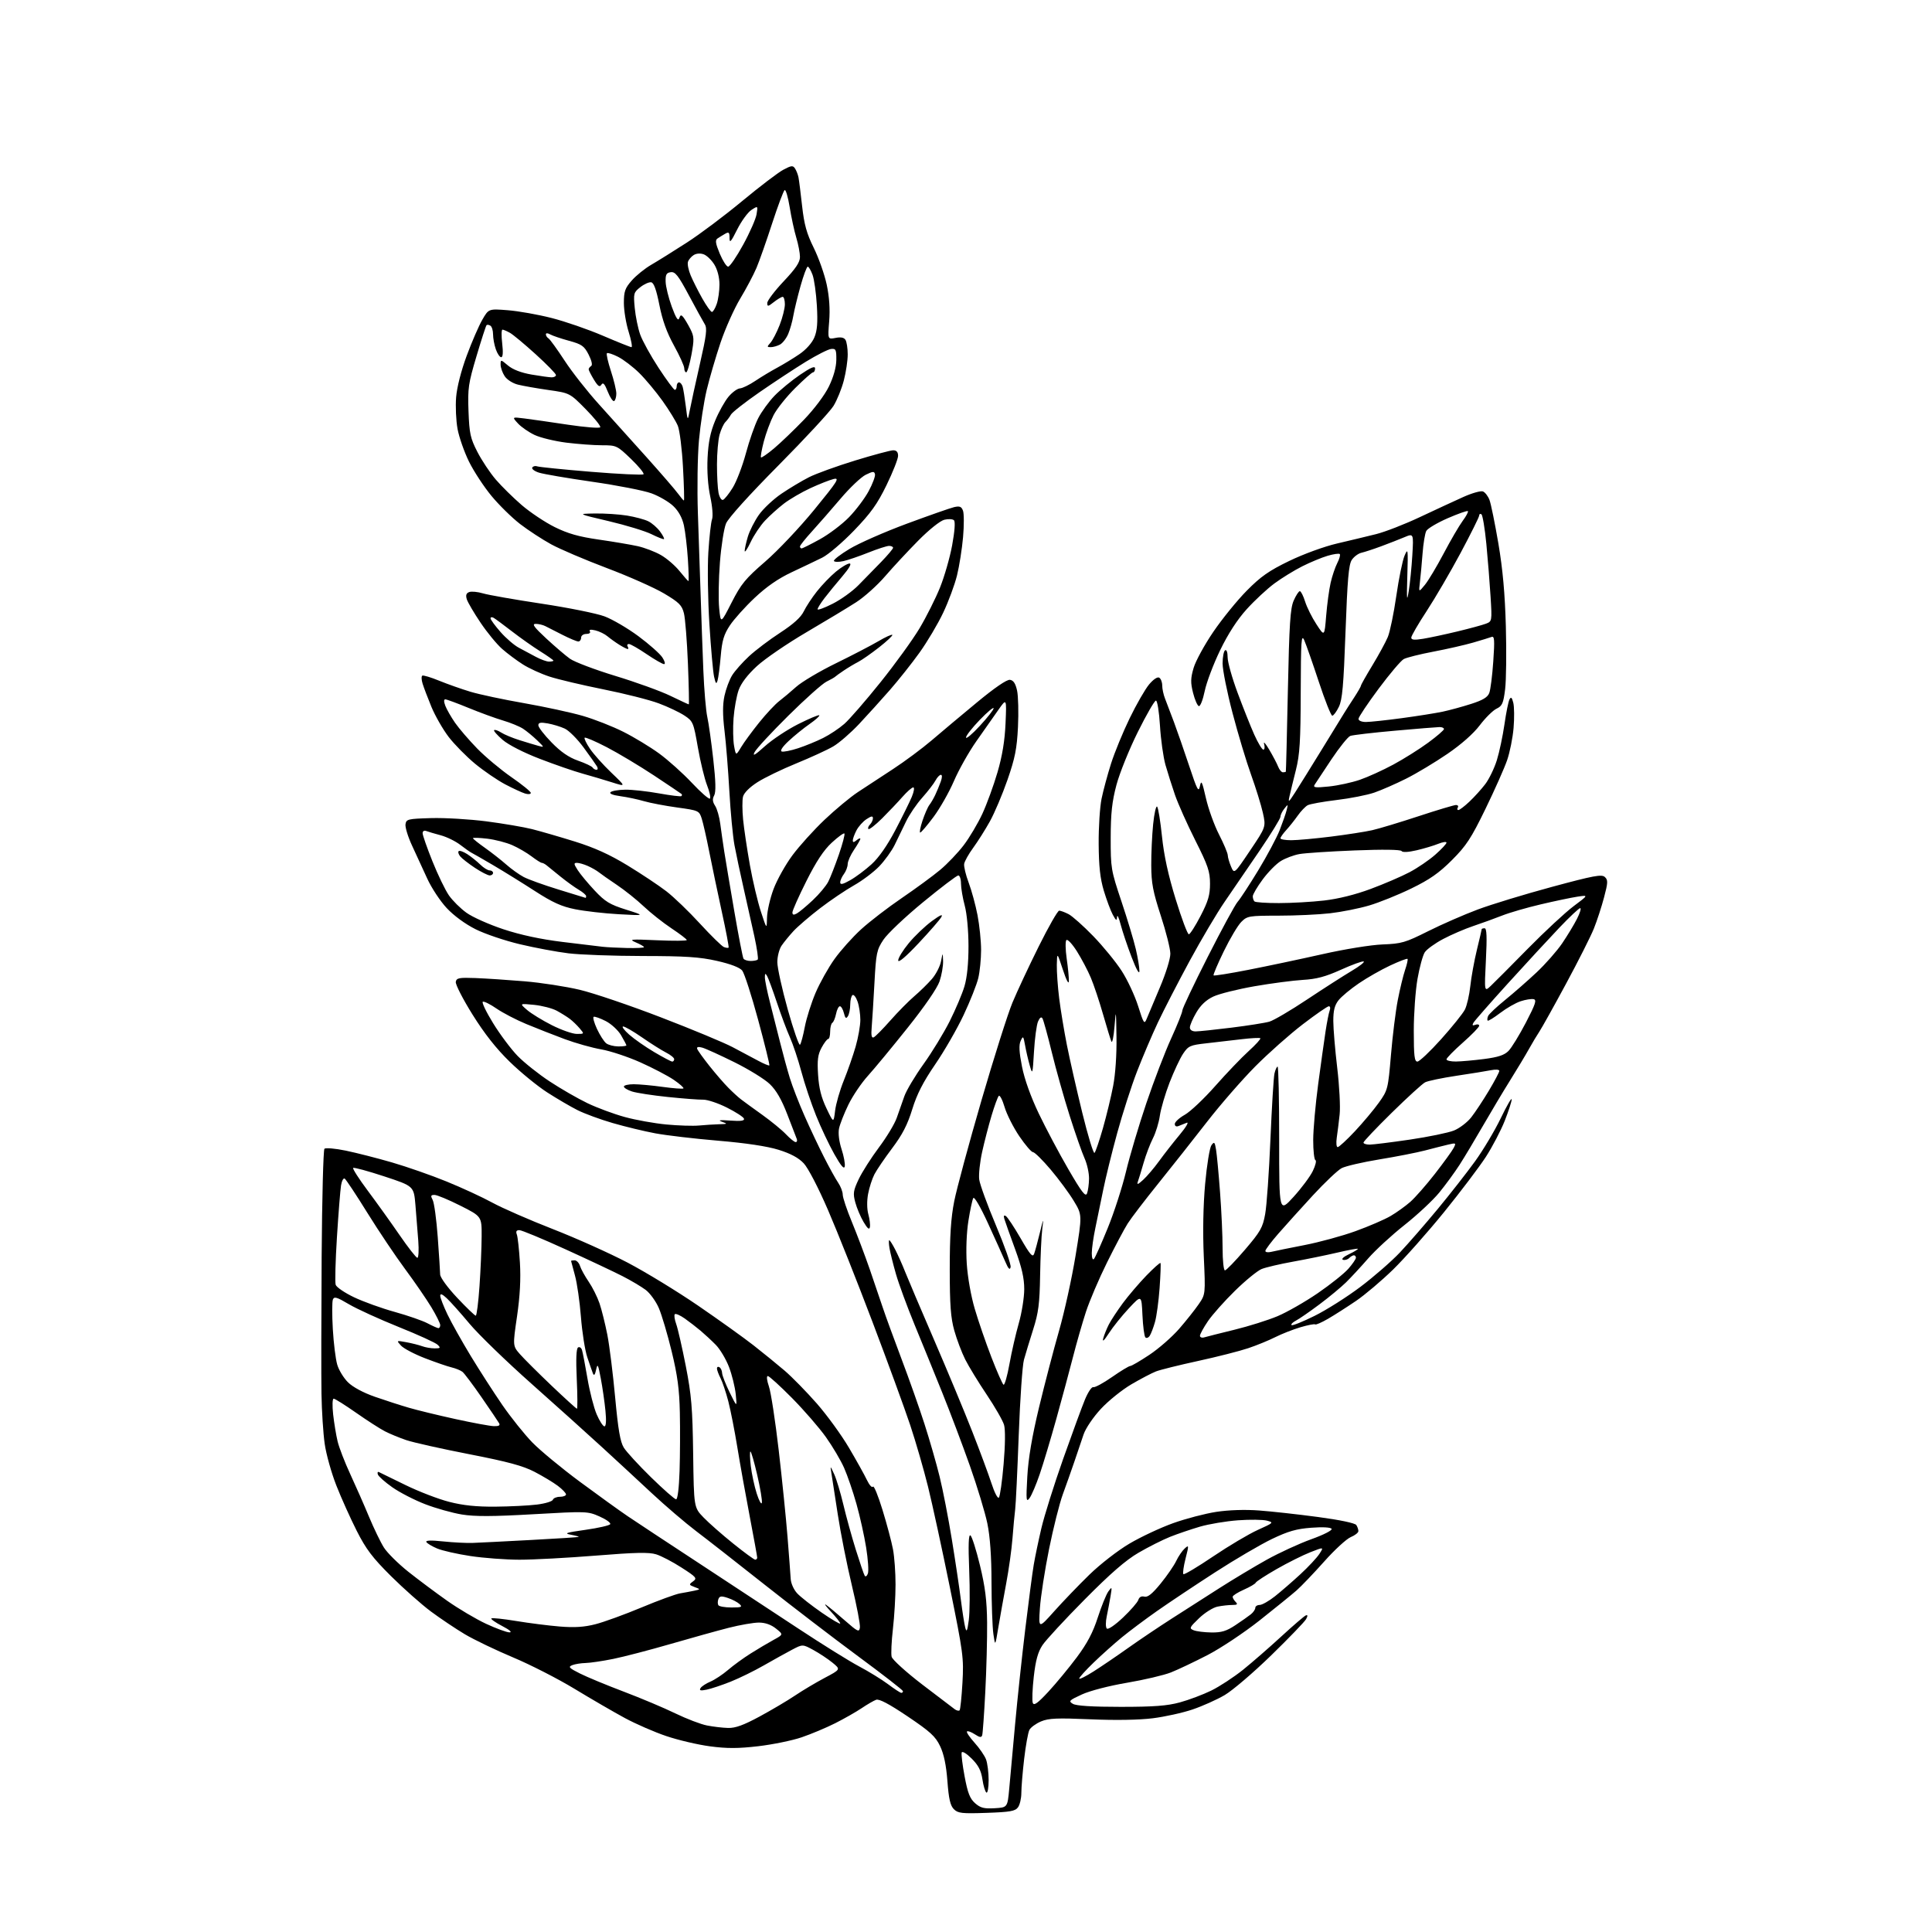 <?xml version="1.0" encoding="UTF-8" standalone="no"?>
<svg 
  version="1.1" 
  xmlns="http://www.w3.org/2000/svg" 
  xmlns:xlink="http://www.w3.org/1999/xlink" 
  xmlns:svg="http://www.w3.org/2000/svg"
  xmlns:rdf="http://www.w3.org/1999/02/22-rdf-syntax-ns#"
  xmlns:cc="http://creativecommons.org/ns#"
  xmlns:dc="http://purl.org/dc/elements/1.1/"
  viewBox="0 0 768 768"
  width="768"
  height="768"
>
<style>svg {background-color: white; }</style>"
<path stroke="none" fill="black" fill-rule="evenodd" d="M392.18,720.64C382.34,720.98 380.81,720.81 379.17,719.17C377.76,717.76 377.14,715.08 376.61,708.01C376.13,701.66 375.21,697.26 373.70,694.11C371.85,690.23 369.79,688.35 360.77,682.28C353.40,677.32 349.48,675.25 348.27,675.69C347.29,676.05 344.70,677.55 342.50,679.04C340.30,680.52 335.57,683.21 332.00,685.01C328.43,686.81 322.42,689.33 318.66,690.61C314.91,691.89 307.14,693.48 301.41,694.15C293.39,695.08 288.99,695.09 282.22,694.19C277.39,693.55 269.60,691.72 264.90,690.13C260.20,688.55 252.79,685.32 248.43,682.97C244.07,680.61 235.08,675.40 228.46,671.38C221.84,667.36 210.81,661.72 203.96,658.85C197.11,655.97 188.50,651.84 184.82,649.66C181.15,647.47 175.08,643.40 171.32,640.61C167.57,637.82 160.42,631.48 155.42,626.52C148.04,619.18 145.50,615.82 141.79,608.50C139.29,603.55 135.64,595.45 133.70,590.50C131.75,585.55 129.67,578.12 129.08,574.00C128.48,569.88 127.90,560.88 127.79,554.00C127.67,547.12 127.71,522.60 127.86,499.50C128.02,476.40 128.52,457.12 128.97,456.66C129.42,456.19 133.25,456.53 137.48,457.40C141.71,458.28 149.97,460.38 155.84,462.09C161.70,463.79 171.45,467.19 177.50,469.66C183.55,472.12 191.75,475.90 195.71,478.07C199.68,480.24 210.48,484.96 219.71,488.56C228.95,492.16 242.35,498.17 249.50,501.92C256.65,505.67 269.25,513.36 277.50,519.01C285.75,524.66 295.65,531.75 299.50,534.76C303.35,537.77 308.93,542.32 311.91,544.86C314.88,547.41 320.63,553.29 324.69,557.91C328.75,562.54 334.51,570.46 337.48,575.52C340.46,580.57 343.68,586.35 344.63,588.36C345.59,590.37 346.66,591.54 347.02,590.97C347.37,590.40 349.08,594.56 350.81,600.22C352.55,605.87 354.42,612.92 354.98,615.89C355.54,618.85 356.00,625.15 355.99,629.89C355.99,634.62 355.52,642.55 354.95,647.50C354.38,652.45 354.15,657.44 354.44,658.59C354.72,659.74 360.18,664.69 366.57,669.59C372.96,674.49 378.80,678.93 379.54,679.46C380.29,680.00 381.15,680.18 381.45,679.88C381.75,679.58 382.26,674.65 382.59,668.92C383.15,659.03 382.89,657.09 377.59,631.00C374.52,615.88 370.61,597.88 368.91,591.00C367.21,584.12 364.02,573.10 361.82,566.50C359.62,559.90 352.88,541.45 346.83,525.50C340.79,509.55 332.84,489.55 329.17,481.06C325.29,472.08 321.24,464.29 319.49,462.43C317.42,460.23 314.28,458.55 309.49,457.06C304.96,455.65 296.52,454.38 285.50,453.45C276.15,452.66 264.90,451.34 260.50,450.52C256.10,449.70 248.48,447.86 243.56,446.43C238.64,445.01 232.34,442.69 229.56,441.29C226.78,439.89 221.35,436.71 217.50,434.23C213.65,431.75 206.97,426.30 202.67,422.11C197.31,416.91 192.61,410.95 187.83,403.30C183.98,397.13 180.99,391.29 181.18,390.30C181.48,388.74 182.48,388.55 189.01,388.79C193.13,388.95 201.90,389.53 208.50,390.08C215.10,390.63 225.00,392.16 230.50,393.47C236.00,394.78 250.52,399.71 262.77,404.43C275.03,409.14 287.82,414.46 291.21,416.25C294.60,418.04 299.20,420.48 301.42,421.68C303.65,422.88 305.63,423.70 305.83,423.51C306.02,423.31 304.02,415.18 301.38,405.44C298.75,395.69 295.89,386.86 295.04,385.81C294.06,384.59 290.40,383.19 285.00,381.97C278.10,380.41 272.53,380.05 255.47,380.03C243.91,380.01 230.63,379.53 225.97,378.96C221.31,378.39 212.63,376.77 206.67,375.35C200.72,373.94 192.79,371.26 189.06,369.39C184.97,367.35 180.40,364.00 177.57,360.97C174.99,358.21 171.50,352.92 169.82,349.22C168.14,345.53 165.45,339.66 163.82,336.19C162.20,332.71 161.02,328.89 161.19,327.69C161.48,325.63 162.09,325.48 171.35,325.21C176.77,325.05 186.67,325.64 193.35,326.50C200.03,327.37 208.20,328.76 211.50,329.59C214.80,330.42 222.45,332.64 228.50,334.52C236.35,336.97 242.36,339.69 249.50,344.05C255.00,347.40 261.92,352.01 264.89,354.30C267.85,356.58 273.87,362.37 278.26,367.17C282.66,371.96 286.94,376.15 287.77,376.47C288.60,376.79 289.44,376.89 289.63,376.70C289.82,376.51 288.61,370.09 286.93,362.43C285.26,354.77 283.01,344.00 281.92,338.50C280.84,333.00 279.49,327.08 278.93,325.35C277.93,322.27 277.69,322.16 269.20,320.99C264.42,320.33 258.48,319.20 256.00,318.48C253.53,317.75 249.31,316.86 246.63,316.50C243.61,316.09 242.11,315.49 242.69,314.91C243.21,314.39 245.85,313.95 248.56,313.91C251.28,313.88 257.31,314.54 261.96,315.38C266.61,316.22 270.63,316.71 270.88,316.46C271.13,316.21 271.15,315.83 270.92,315.62C270.69,315.41 265.77,312.11 260.00,308.28C254.22,304.46 245.77,299.40 241.21,297.03C236.66,294.67 232.70,292.97 232.41,293.25C232.13,293.53 233.07,295.51 234.51,297.63C235.94,299.76 239.77,304.04 243.01,307.14C248.91,312.78 248.91,312.78 243.21,310.97C240.07,309.98 234.80,308.41 231.50,307.50C228.20,306.59 220.61,303.97 214.64,301.67C208.20,299.20 202.18,296.13 199.84,294.13C197.68,292.28 196.14,290.53 196.42,290.25C196.71,289.96 197.96,290.39 199.22,291.19C200.47,292.00 203.75,293.36 206.50,294.22C209.25,295.09 212.62,296.10 214.00,296.48C216.46,297.16 216.45,297.13 213.50,294.27C211.85,292.68 209.34,290.61 207.92,289.68C206.50,288.75 202.90,287.28 199.92,286.40C196.94,285.52 190.78,283.27 186.24,281.40C181.69,279.53 177.54,278.00 177.01,278.00C176.40,278.00 176.40,278.93 177.03,280.58C177.57,281.99 179.31,285.03 180.90,287.33C182.49,289.62 186.45,294.22 189.68,297.54C192.92,300.86 199.04,305.98 203.28,308.92C207.53,311.85 211.00,314.67 211.00,315.19C211.00,315.71 209.99,315.83 208.75,315.45C207.51,315.08 203.95,313.43 200.82,311.79C197.70,310.14 192.30,306.45 188.82,303.58C185.35,300.70 180.63,295.91 178.34,292.93C176.06,289.94 172.98,284.57 171.50,281.00C170.03,277.43 168.45,273.27 167.99,271.76C167.52,270.26 167.47,268.83 167.87,268.58C168.26,268.34 171.27,269.24 174.54,270.58C177.82,271.92 183.43,273.90 187.00,274.98C190.57,276.05 200.18,278.10 208.34,279.52C216.50,280.95 226.98,283.22 231.62,284.56C236.27,285.91 243.54,288.76 247.78,290.90C252.03,293.03 258.43,296.91 262.00,299.51C265.57,302.11 271.43,307.36 275.02,311.18C278.61,315.00 281.84,317.82 282.21,317.45C282.58,317.08 282.06,314.69 281.06,312.14C280.06,309.59 278.42,302.84 277.42,297.14C275.68,287.15 275.48,286.69 272.06,284.43C270.10,283.14 265.52,280.96 261.87,279.60C258.22,278.23 248.32,275.72 239.87,274.03C231.42,272.33 221.75,270.05 218.39,268.94C215.03,267.84 210.29,265.67 207.86,264.12C205.42,262.58 201.72,259.81 199.62,257.97C197.52,256.13 193.66,251.45 191.05,247.56C188.43,243.68 185.97,239.49 185.57,238.25C185.06,236.62 185.32,235.81 186.51,235.36C187.41,235.01 189.89,235.25 192.01,235.88C194.13,236.52 204.58,238.35 215.23,239.96C225.89,241.57 237.18,243.84 240.32,245.02C243.47,246.20 249.53,249.75 253.79,252.91C258.05,256.07 262.33,259.86 263.29,261.33C264.27,262.82 264.57,264.00 263.97,264.00C263.38,264.00 260.24,262.20 257.00,260.00C253.76,257.80 250.61,256.00 250.00,256.00C249.38,256.00 249.16,256.45 249.50,257.00C249.84,257.55 249.85,258.00 249.52,258.00C249.20,258.00 247.71,257.24 246.21,256.32C244.72,255.39 242.60,253.87 241.50,252.95C240.40,252.02 238.22,250.96 236.67,250.59C234.81,250.15 234.05,250.28 234.48,250.96C234.84,251.55 234.23,252.00 233.06,252.00C231.90,252.00 231.00,252.65 231.00,253.50C231.00,254.32 230.50,255.00 229.89,255.00C229.27,255.00 226.46,253.82 223.64,252.39C220.81,250.95 217.72,249.38 216.76,248.89C215.81,248.40 214.10,248.00 212.96,248.00C211.34,248.00 212.25,249.26 217.08,253.75C220.49,256.91 224.74,260.55 226.54,261.84C228.33,263.13 236.48,266.21 244.65,268.70C252.82,271.18 262.65,274.74 266.50,276.61C270.34,278.47 273.63,280.00 273.80,280.00C273.97,280.00 273.82,272.69 273.46,263.75C273.10,254.81 272.39,245.82 271.87,243.78C271.07,240.58 269.94,239.46 263.95,235.90C260.10,233.62 249.88,229.08 241.23,225.82C232.58,222.55 222.61,218.30 219.07,216.36C215.53,214.42 209.99,210.80 206.75,208.31C203.51,205.81 198.39,200.79 195.37,197.14C192.35,193.49 188.33,187.35 186.43,183.50C184.54,179.65 182.49,173.80 181.88,170.50C181.28,167.20 181.02,161.53 181.32,157.89C181.64,153.92 183.32,147.35 185.53,141.39C187.54,135.95 190.33,129.53 191.72,127.11C194.25,122.72 194.25,122.72 201.87,123.32C206.07,123.65 213.90,125.04 219.28,126.41C224.66,127.78 233.83,130.95 239.65,133.45C245.48,135.95 250.59,138.00 251.02,138.00C251.44,138.00 250.94,135.26 249.90,131.91C248.85,128.56 248.00,123.40 248.00,120.45C248.00,115.85 248.45,114.55 251.14,111.50C252.86,109.53 256.35,106.72 258.89,105.25C261.42,103.78 267.77,99.82 273.00,96.45C278.23,93.09 288.15,85.64 295.05,79.91C301.96,74.19 309.29,68.60 311.34,67.50C314.60,65.76 315.20,65.70 316.05,67.00C316.58,67.83 317.19,69.40 317.41,70.50C317.63,71.60 318.28,76.73 318.85,81.89C319.68,89.30 320.66,92.82 323.48,98.53C325.45,102.51 327.76,109.08 328.63,113.13C329.67,118.05 330.00,122.90 329.61,127.72C329.03,134.94 329.03,134.94 332.12,134.33C334.22,133.91 335.48,134.15 336.09,135.10C336.57,135.87 336.98,138.46 336.98,140.86C336.99,143.25 336.30,147.91 335.44,151.21C334.59,154.51 332.74,159.08 331.33,161.36C329.92,163.64 320.07,174.28 309.44,185.01C297.80,196.75 289.51,205.94 288.61,208.09C287.78,210.06 286.69,217.03 286.18,223.59C285.67,230.14 285.54,238.31 285.88,241.75C286.50,248.00 286.50,248.00 290.83,239.51C294.61,232.12 296.32,230.03 304.16,223.26C309.11,218.99 317.90,209.70 323.69,202.61C333.02,191.20 333.90,189.81 331.36,190.42C329.79,190.80 325.64,192.43 322.15,194.05C318.66,195.66 313.94,198.42 311.65,200.17C309.37,201.92 305.98,204.96 304.13,206.93C302.27,208.89 299.69,212.75 298.39,215.50C297.09,218.25 296.02,219.82 296.02,219.00C296.03,218.18 296.60,215.61 297.29,213.30C297.98,210.99 299.96,207.10 301.68,204.65C303.41,202.20 307.45,198.41 310.66,196.24C313.87,194.06 318.79,191.12 321.59,189.70C324.39,188.28 332.64,185.30 339.92,183.06C347.20,180.83 354.02,179.00 355.07,179.00C356.39,179.00 357.00,179.70 357.00,181.20C357.00,182.42 354.94,187.64 352.42,192.82C348.74,200.38 346.19,203.94 339.48,210.91C334.87,215.69 329.17,220.54 326.80,221.70C324.44,222.86 318.99,225.46 314.69,227.48C309.35,229.99 304.70,233.21 299.98,237.66C296.18,241.24 291.74,246.18 290.12,248.64C287.75,252.22 287.03,254.62 286.50,260.80C286.14,265.03 285.57,269.40 285.24,270.50C284.76,272.12 284.49,271.83 283.86,269.00C283.43,267.07 282.59,257.62 281.99,248.00C281.39,238.38 281.20,225.55 281.58,219.50C281.96,213.45 282.62,207.56 283.05,206.42C283.49,205.22 283.19,201.36 282.34,197.42C281.41,193.10 281.01,187.31 281.27,182.00C281.57,175.83 282.39,171.78 284.29,167.21C285.72,163.75 288.11,159.47 289.59,157.71C291.07,155.94 293.12,154.45 294.14,154.39C295.16,154.32 297.90,152.99 300.24,151.41C302.58,149.84 306.52,147.47 309.00,146.14C311.48,144.80 315.46,142.38 317.85,140.74C320.44,138.97 322.81,136.30 323.72,134.13C324.86,131.41 325.11,128.25 324.72,121.50C324.43,116.55 323.66,111.04 323.00,109.25C322.34,107.46 321.48,106.00 321.09,106.00C320.70,106.00 319.40,109.49 318.21,113.75C317.02,118.01 315.74,123.30 315.36,125.50C314.99,127.70 314.08,130.95 313.34,132.71C312.61,134.48 311.13,136.39 310.07,136.96C309.00,137.53 307.36,138.00 306.41,138.00C304.84,138.00 304.83,137.85 306.27,136.25C307.13,135.29 308.78,132.12 309.92,129.21C311.06,126.31 312.00,122.59 312.00,120.96C312.00,119.33 311.61,118.00 311.13,118.00C310.66,118.00 309.08,118.93 307.63,120.07C305.30,121.91 305.00,121.95 305.00,120.44C305.00,119.51 307.93,115.64 311.50,111.85C316.34,106.73 318.00,104.24 318.00,102.14C318.00,100.59 317.34,97.14 316.54,94.48C315.74,91.82 314.56,86.36 313.91,82.34C313.26,78.33 312.36,75.28 311.91,75.56C311.46,75.84 309.23,81.79 306.95,88.78C304.68,95.78 301.87,103.75 300.71,106.50C299.54,109.25 296.63,114.75 294.24,118.72C291.85,122.69 288.33,130.56 286.42,136.22C284.52,141.87 282.05,150.32 280.93,155.00C279.81,159.68 278.43,168.68 277.85,175.00C277.28,181.39 277.09,194.28 277.42,204.00C277.76,213.62 278.26,228.47 278.53,237.00C278.80,245.53 279.28,258.80 279.59,266.50C279.90,274.20 280.61,282.52 281.16,285.00C281.71,287.48 282.78,295.07 283.54,301.88C284.52,310.59 284.63,314.83 283.90,316.20C283.13,317.62 283.23,318.71 284.27,320.32C285.05,321.52 285.97,324.75 286.32,327.50C286.68,330.25 287.39,335.20 287.90,338.50C288.42,341.80 290.22,352.52 291.91,362.33C293.60,372.13 295.23,380.57 295.55,381.08C295.86,381.58 297.14,382.00 298.39,382.00C299.64,382.00 300.91,381.75 301.21,381.45C301.52,381.15 300.91,376.99 299.87,372.20C298.82,367.42 296.89,358.77 295.58,353.00C294.26,347.23 292.64,339.57 291.97,336.00C291.31,332.43 290.39,322.75 289.93,314.50C289.47,306.25 288.61,295.46 288.01,290.53C287.24,284.16 287.24,280.12 287.99,276.60C288.58,273.88 289.94,270.22 291.02,268.47C292.10,266.72 295.13,263.30 297.74,260.88C300.36,258.45 305.95,254.23 310.17,251.49C315.37,248.10 318.36,245.40 319.49,243.07C320.40,241.18 322.76,237.58 324.75,235.07C326.73,232.56 330.12,229.04 332.28,227.25C334.45,225.46 336.88,224.00 337.70,224.00C338.64,224.00 337.59,225.87 334.84,229.10C332.45,231.90 329.26,235.80 327.75,237.77C326.24,239.74 325.00,241.73 325.00,242.19C325.00,242.65 327.70,241.67 330.99,240.00C334.29,238.34 338.90,235.02 341.24,232.63C343.59,230.24 347.64,226.09 350.26,223.40C352.87,220.70 355.01,218.16 355.01,217.75C355.00,217.34 354.29,217.00 353.42,217.00C352.55,217.00 348.86,218.19 345.21,219.65C341.56,221.11 337.10,222.64 335.28,223.05C333.47,223.46 331.77,223.44 331.50,223.01C331.24,222.57 334.05,220.39 337.76,218.16C341.47,215.93 351.70,211.43 360.50,208.17C369.30,204.91 377.75,201.95 379.27,201.59C381.50,201.08 382.20,201.36 382.81,203.02C383.23,204.15 383.24,208.89 382.83,213.55C382.42,218.20 381.34,225.05 380.42,228.76C379.51,232.46 377.04,239.12 374.94,243.55C372.85,247.98 368.61,255.12 365.53,259.42C362.45,263.71 357.13,270.42 353.71,274.32C350.30,278.22 344.80,284.29 341.50,287.81C338.20,291.32 333.58,295.33 331.23,296.71C328.88,298.09 322.27,301.12 316.55,303.46C310.83,305.79 303.86,309.16 301.07,310.96C297.96,312.95 295.74,315.18 295.36,316.69C295.02,318.05 295.04,322.17 295.40,325.83C295.76,329.50 296.98,337.64 298.10,343.92C299.23,350.20 301.20,358.53 302.48,362.42C304.80,369.50 304.80,369.50 304.90,364.77C304.96,362.17 306.13,357.05 307.51,353.39C308.89,349.72 312.25,343.70 314.99,340.01C317.73,336.31 323.47,329.96 327.75,325.89C332.03,321.83 337.99,316.87 341.01,314.88C344.03,312.89 350.32,308.77 355.00,305.71C359.68,302.65 366.57,297.53 370.32,294.33C374.06,291.12 382.16,284.33 388.32,279.24C395.37,273.40 400.22,270.08 401.46,270.24C402.85,270.43 403.67,271.65 404.30,274.50C404.78,276.70 404.94,283.23 404.66,289.00C404.23,297.64 403.49,301.36 400.49,310.00C398.48,315.77 395.34,323.20 393.50,326.50C391.67,329.80 388.68,334.52 386.87,337.00C385.06,339.48 383.44,342.35 383.27,343.40C383.10,344.44 383.91,347.82 385.07,350.90C386.23,353.98 387.81,359.80 388.59,363.84C389.36,367.87 390.00,374.09 390.00,377.65C390.00,381.20 389.50,386.23 388.88,388.81C388.27,391.39 385.64,398.00 383.05,403.50C380.46,409.00 375.37,417.84 371.74,423.13C366.92,430.18 364.47,434.98 362.63,440.97C360.76,447.06 358.71,451.04 354.69,456.38C351.71,460.34 348.52,465.03 347.60,466.80C346.68,468.58 345.55,472.09 345.08,474.62C344.57,477.34 344.61,480.61 345.17,482.66C345.70,484.56 345.98,486.87 345.80,487.79C345.57,488.99 344.85,488.40 343.28,485.75C342.07,483.71 340.59,480.20 339.99,477.97C339.03,474.39 339.19,473.30 341.37,468.70C342.74,465.84 346.35,460.18 349.39,456.12C352.44,452.06 355.63,446.77 356.47,444.37C357.31,441.97 358.68,438.09 359.50,435.75C360.33,433.41 363.75,427.68 367.11,423.00C370.47,418.32 375.14,410.67 377.50,405.99C379.85,401.31 382.51,395.04 383.39,392.06C384.43,388.55 385.00,382.90 384.99,376.07C384.98,369.94 384.36,363.19 383.50,360.00C382.69,356.98 382.02,353.04 382.01,351.25C382.01,349.46 381.52,348.00 380.94,348.00C380.35,348.00 374.06,352.77 366.96,358.61C359.86,364.44 352.75,371.17 351.18,373.55C348.52,377.55 348.25,378.85 347.61,390.69C347.23,397.74 346.74,405.61 346.52,408.20C346.23,411.58 346.45,412.74 347.31,412.36C347.96,412.06 350.94,409.05 353.93,405.66C356.92,402.27 361.20,397.94 363.43,396.03C365.67,394.12 368.81,391.04 370.42,389.19C372.03,387.35 373.66,384.18 374.06,382.17C374.77,378.50 374.77,378.50 374.89,382.07C374.95,384.04 374.31,387.66 373.48,390.12C372.55,392.83 367.58,400.07 360.81,408.54C354.69,416.22 347.57,424.82 345.01,427.65C342.44,430.48 338.94,435.65 337.24,439.15C335.54,442.64 333.87,446.91 333.52,448.64C333.14,450.53 333.55,453.79 334.53,456.81C335.44,459.58 336.01,462.66 335.80,463.67C335.54,464.94 334.28,463.45 331.66,458.80C329.58,455.11 326.31,448.21 324.40,443.45C322.48,438.69 319.85,430.86 318.57,426.05C317.28,421.23 315.23,415.09 314.02,412.39C312.81,409.70 310.47,403.45 308.82,398.50C307.17,393.55 305.42,388.82 304.94,388.00C304.23,386.78 304.06,386.88 304.05,388.50C304.04,389.60 304.95,394.10 306.08,398.50C307.21,402.90 309.03,410.10 310.13,414.50C311.23,418.90 312.95,425.20 313.96,428.50C314.97,431.80 317.59,438.55 319.78,443.50C321.96,448.45 325.47,455.88 327.57,460.00C329.66,464.12 332.19,468.69 333.19,470.15C334.18,471.61 335.00,473.75 335.00,474.89C335.00,476.04 336.63,480.92 338.63,485.74C340.62,490.56 343.81,499.00 345.72,504.50C347.62,510.00 349.99,516.98 350.99,520.00C351.99,523.02 355.28,532.02 358.29,540.00C361.31,547.98 365.45,559.67 367.48,566.00C369.52,572.33 372.24,581.77 373.52,587.00C374.81,592.23 377.00,603.48 378.38,612.00C379.77,620.52 381.38,631.33 381.97,636.00C382.56,640.67 383.34,645.62 383.70,647.00C384.24,649.00 384.52,648.40 385.11,644.00C385.52,640.98 385.59,632.02 385.27,624.10C384.87,614.02 385.02,609.89 385.76,610.35C386.35,610.72 388.05,616.07 389.55,622.26C391.63,630.86 392.30,636.20 392.39,645.00C392.45,651.33 392.13,663.70 391.67,672.50C391.22,681.30 390.66,689.08 390.44,689.78C390.13,690.77 389.45,690.69 387.49,689.40C386.08,688.48 384.69,687.98 384.39,688.28C384.09,688.58 385.44,690.58 387.38,692.74C389.33,694.89 391.39,697.88 391.96,699.39C392.53,700.90 393.00,704.60 393.00,707.62C393.00,710.65 392.60,712.87 392.12,712.57C391.63,712.27 390.91,709.91 390.53,707.32C390.00,703.81 388.92,701.72 386.25,699.06C384.21,697.03 382.51,696.00 382.28,696.66C382.07,697.30 382.59,701.58 383.45,706.16C384.68,712.76 385.55,714.98 387.61,716.80C389.75,718.68 391.16,719.04 395.36,718.80C400.50,718.50 400.50,718.50 401.19,711.00C401.57,706.88 402.61,695.40 403.51,685.50C404.41,675.60 406.24,658.50 407.57,647.50C408.90,636.50 410.41,625.02 410.93,622.00C411.44,618.98 412.80,612.45 413.96,607.50C415.12,602.55 419.01,590.17 422.60,580.00C426.20,569.83 430.12,559.14 431.32,556.26C432.52,553.38 433.99,551.20 434.59,551.42C435.19,551.64 438.54,549.83 442.02,547.41C445.50,544.98 448.78,543.00 449.29,543.00C449.81,543.00 453.24,541.00 456.92,538.55C460.60,536.11 465.90,531.47 468.70,528.26C471.50,525.04 475.01,520.62 476.50,518.45C479.21,514.50 479.21,514.50 478.52,499.35C478.09,489.76 478.29,479.22 479.06,470.60C479.74,463.11 480.86,456.21 481.56,455.25C482.68,453.72 482.88,453.91 483.40,457.01C483.72,458.93 484.44,466.55 484.99,473.95C485.55,481.35 486.00,491.36 486.00,496.20C486.00,501.04 486.42,505.00 486.93,505.00C487.44,505.00 491.00,501.32 494.85,496.83C501.07,489.56 501.96,487.99 502.93,482.58C503.54,479.24 504.47,465.93 505.01,453.00C505.56,440.07 506.28,428.26 506.62,426.75C506.96,425.24 507.52,424.00 507.87,424.00C508.21,424.00 508.50,437.06 508.49,453.03C508.48,482.07 508.48,482.07 514.20,475.78C517.34,472.33 520.79,467.70 521.86,465.50C522.93,463.30 523.40,461.35 522.90,461.17C522.41,460.98 522.01,457.38 522.02,453.17C522.03,448.95 522.92,438.98 523.99,431.00C525.06,423.02 526.39,413.53 526.94,409.90C527.50,406.26 528.23,402.55 528.58,401.65C528.93,400.74 528.77,400.00 528.23,400.00C527.69,400.00 523.03,403.23 517.88,407.17C512.72,411.12 504.22,418.65 498.99,423.92C493.76,429.19 485.11,439.12 479.77,446.00C474.43,452.88 465.71,463.90 460.40,470.50C455.08,477.10 449.62,484.24 448.27,486.38C446.92,488.51 443.22,495.48 440.05,501.88C436.88,508.27 433.11,517.10 431.67,521.50C430.24,525.90 427.91,534.00 426.51,539.50C425.10,545.00 422.13,556.02 419.91,564.00C417.69,571.98 414.72,581.88 413.31,586.00C411.91,590.12 410.09,594.40 409.27,595.50C407.93,597.30 407.84,596.44 408.37,586.96C408.77,579.74 410.24,571.07 413.03,559.46C415.28,550.13 418.86,536.42 420.99,529.00C423.12,521.58 426.07,508.17 427.54,499.22C430.21,482.94 430.21,482.94 426.85,477.39C425.01,474.33 420.87,468.72 417.65,464.92C414.42,461.11 411.27,458.00 410.64,458.00C410.00,458.00 407.55,455.14 405.18,451.65C402.81,448.15 400.18,442.93 399.33,440.05C398.48,437.17 397.44,435.19 397.02,435.65C396.59,436.12 395.30,439.65 394.15,443.50C393.00,447.35 391.32,453.83 390.42,457.89C389.52,461.96 388.99,466.91 389.26,468.90C389.53,470.88 392.54,479.13 395.95,487.22C399.37,495.32 401.97,502.74 401.73,503.72C401.42,505.01 400.83,504.39 399.60,501.50C398.66,499.30 395.57,492.44 392.73,486.26C389.72,479.70 387.29,475.53 386.89,476.26C386.51,476.94 385.64,481.01 384.96,485.29C384.21,489.98 383.95,496.76 384.30,502.29C384.64,507.62 385.98,515.22 387.49,520.31C388.91,525.16 391.89,533.81 394.11,539.54C396.32,545.28 398.49,550.18 398.92,550.45C399.35,550.72 400.41,547.01 401.27,542.22C402.13,537.42 403.81,530.12 404.99,526.00C406.17,521.88 407.14,515.80 407.15,512.50C407.15,508.07 406.20,503.88 403.50,496.50C401.48,491.00 399.58,485.64 399.26,484.59C398.87,483.30 399.06,482.92 399.85,483.41C400.50,483.81 403.13,487.78 405.70,492.23C409.48,498.80 410.51,499.97 411.08,498.42C411.47,497.36 412.50,493.57 413.37,490.00C414.79,484.13 414.89,483.98 414.32,488.50C413.97,491.25 413.59,499.57 413.46,507.00C413.27,518.28 412.82,521.81 410.69,528.50C409.30,532.90 407.65,538.30 407.04,540.50C406.42,542.70 405.49,556.20 404.96,570.50C404.43,584.80 403.80,598.08 403.55,600.00C403.30,601.92 402.82,607.10 402.48,611.50C402.14,615.90 401.01,624.00 399.97,629.50C398.94,635.00 397.53,642.88 396.84,647.00C395.60,654.50 395.60,654.50 394.88,649.50C394.49,646.75 394.16,637.52 394.14,628.99C394.13,618.66 393.57,610.86 392.49,605.60C391.59,601.27 388.46,590.92 385.52,582.61C382.58,574.30 377.63,561.20 374.52,553.50C371.42,545.80 366.47,533.65 363.52,526.50C360.58,519.35 357.27,510.35 356.17,506.50C355.06,502.65 353.91,498.04 353.60,496.25C353.30,494.46 353.25,493.00 353.50,493.00C353.75,493.00 354.85,494.74 355.94,496.88C357.02,499.01 358.78,502.94 359.83,505.63C360.89,508.31 366.07,520.49 371.34,532.69C376.61,544.89 383.43,561.25 386.48,569.05C389.54,576.84 392.98,586.13 394.14,589.69C395.29,593.26 396.60,595.80 397.06,595.34C397.51,594.88 398.37,588.88 398.95,582.00C399.60,574.44 399.67,568.28 399.13,566.42C398.64,564.73 395.54,559.33 392.25,554.42C388.95,549.51 385.11,543.22 383.70,540.43C382.30,537.64 380.34,532.46 379.35,528.93C377.92,523.83 377.55,518.77 377.54,504.50C377.54,491.25 378.01,484.13 379.32,477.50C380.30,472.55 385.16,454.57 390.11,437.54C395.07,420.51 400.63,402.96 402.47,398.54C404.31,394.12 409.00,384.09 412.90,376.25C416.79,368.41 420.46,362.00 421.04,362.00C421.62,362.00 423.31,362.63 424.80,363.40C426.28,364.18 430.70,368.11 434.61,372.15C438.52,376.19 443.59,382.39 445.87,385.93C448.16,389.46 451.10,395.76 452.42,399.93C454.61,406.88 454.89,407.30 455.82,405.00C456.37,403.62 458.73,398.03 461.05,392.57C463.46,386.90 465.26,381.11 465.23,379.07C465.21,377.11 463.50,370.32 461.43,364.00C458.32,354.46 457.67,351.05 457.64,344.00C457.61,339.32 457.96,331.97 458.39,327.65C458.83,323.32 459.55,320.17 459.98,320.65C460.42,321.12 461.28,326.45 461.91,332.50C462.69,340.09 464.38,347.84 467.36,357.50C469.73,365.20 472.08,371.45 472.59,371.40C473.09,371.34 475.19,368.05 477.25,364.08C480.27,358.26 481.00,355.78 481.00,351.28C481.00,346.46 480.20,344.09 475.15,334.06C471.93,327.66 468.31,319.55 467.09,316.04C465.88,312.54 464.18,307.16 463.30,304.09C462.43,301.01 461.44,294.00 461.11,288.50C460.77,282.91 460.06,278.50 459.50,278.50C458.95,278.50 455.70,284.12 452.29,291.00C448.87,297.88 445.06,307.32 443.81,312.00C442.05,318.63 441.54,323.25 441.52,333.00C441.50,345.08 441.64,345.93 445.76,358.23C448.10,365.22 450.68,373.77 451.49,377.23C452.30,380.68 452.96,384.62 452.94,386.00C452.92,387.53 451.71,385.39 449.84,380.50C448.15,376.10 446.19,370.25 445.47,367.50C444.76,364.75 444.11,363.40 444.05,364.50C443.94,366.18 443.66,366.03 442.34,363.59C441.48,361.99 439.88,357.71 438.79,354.09C437.33,349.22 436.80,344.38 436.74,335.50C436.69,328.90 437.21,320.80 437.89,317.50C438.57,314.20 440.27,307.90 441.67,303.50C443.07,299.10 446.40,291.00 449.07,285.50C451.74,280.00 455.21,273.96 456.78,272.08C458.50,270.03 460.12,268.95 460.82,269.39C461.47,269.79 462.00,271.19 462.00,272.49C462.00,273.80 462.50,276.14 463.11,277.68C463.72,279.23 465.31,283.43 466.65,287.00C467.98,290.57 470.72,298.45 472.73,304.50C475.91,314.09 476.45,315.11 476.99,312.50C477.52,309.92 477.85,310.58 479.37,317.25C480.34,321.52 482.68,328.02 484.57,331.70C486.46,335.39 488.02,339.10 488.05,339.95C488.07,340.80 488.66,342.84 489.36,344.48C490.63,347.47 490.63,347.47 496.94,338.08C503.25,328.70 503.25,328.70 502.01,323.10C501.32,320.02 499.22,313.23 497.34,308.01C495.46,302.80 492.13,291.75 489.96,283.46C487.78,275.17 486.00,266.30 486.00,263.75C486.00,261.20 486.45,258.84 487.00,258.50C487.59,258.13 488.00,259.28 488.00,261.30C488.00,263.18 489.78,269.53 491.97,275.41C494.15,281.28 497.13,288.77 498.60,292.05C500.07,295.32 501.69,298.00 502.20,298.00C502.72,298.00 502.85,296.99 502.50,295.75C502.15,294.51 503.07,295.52 504.54,298.00C506.00,300.48 507.60,303.51 508.08,304.75C508.56,305.99 509.41,307.00 509.98,307.00C510.54,307.00 511.06,306.89 511.14,306.75C511.22,306.61 511.58,292.10 511.95,274.50C512.50,248.06 512.90,241.85 514.26,238.75C515.16,236.69 516.26,235.00 516.71,235.00C517.15,235.00 518.09,236.86 518.80,239.13C519.51,241.40 521.53,245.47 523.30,248.16C526.50,253.07 526.50,253.07 527.17,244.79C527.54,240.23 528.34,234.32 528.95,231.65C529.56,228.98 530.75,225.45 531.60,223.80C532.45,222.16 532.89,220.56 532.58,220.25C532.27,219.93 530.10,220.24 527.76,220.93C525.42,221.62 520.88,223.50 517.68,225.11C514.48,226.72 509.49,229.79 506.60,231.93C503.70,234.07 498.75,238.67 495.60,242.15C491.82,246.33 488.21,251.90 485.01,258.50C482.35,264.00 479.58,271.32 478.88,274.77C478.17,278.21 477.12,280.88 476.55,280.69C475.97,280.50 474.94,278.13 474.26,275.42C473.23,271.34 473.27,269.65 474.48,265.50C475.29,262.75 478.82,256.29 482.33,251.14C485.84,245.99 491.82,238.63 495.61,234.80C501.18,229.16 504.42,226.89 512.50,222.98C518.17,220.24 526.40,217.24 531.50,216.05C536.45,214.90 543.42,213.22 547.00,212.33C550.58,211.44 558.45,208.38 564.50,205.52C570.55,202.67 578.30,199.08 581.71,197.55C585.13,196.01 588.63,195.03 589.48,195.35C590.33,195.68 591.51,197.20 592.09,198.72C592.67,200.25 594.26,208.03 595.62,216.00C597.36,226.24 598.24,235.93 598.60,249.00C598.88,259.18 598.75,270.42 598.31,273.99C597.61,279.62 597.15,280.64 594.87,281.73C593.43,282.42 590.44,285.39 588.23,288.31C585.72,291.64 580.88,295.91 575.35,299.69C570.48,303.02 563.12,307.44 559.00,309.51C554.88,311.58 549.16,314.08 546.31,315.07C543.45,316.05 536.71,317.38 531.31,318.02C525.92,318.67 520.75,319.60 519.82,320.09C518.90,320.59 517.11,322.46 515.85,324.25C514.59,326.04 512.53,328.62 511.28,329.99C510.03,331.36 509.00,332.82 509.00,333.24C509.00,333.66 510.93,334.00 513.29,334.00C515.65,334.00 522.73,333.36 529.04,332.57C535.34,331.78 542.73,330.64 545.45,330.02C548.17,329.41 556.48,326.90 563.92,324.45C571.36,322.00 578.05,320.00 578.78,320.00C579.52,320.00 579.84,320.45 579.50,321.00C579.16,321.55 579.26,322.00 579.73,322.00C580.20,322.00 582.17,320.51 584.10,318.68C586.04,316.85 588.88,313.72 590.41,311.71C591.94,309.70 594.01,305.42 595.02,302.19C596.02,298.97 597.38,292.54 598.05,287.91C598.71,283.29 599.61,278.83 600.05,278.01C600.65,276.89 601.02,277.22 601.56,279.38C601.95,280.95 602.00,285.44 601.67,289.36C601.34,293.29 600.19,299.05 599.11,302.17C598.04,305.30 594.16,314.01 590.50,321.54C584.81,333.24 582.87,336.20 577.16,341.91C572.01,347.06 568.31,349.64 560.99,353.20C555.77,355.74 548.23,358.78 544.24,359.95C540.25,361.13 533.28,362.52 528.74,363.04C524.21,363.56 514.97,363.99 508.20,363.99C496.46,364.00 495.80,364.11 493.43,366.48C492.07,367.84 488.94,373.09 486.48,378.15C484.02,383.20 482.19,387.52 482.41,387.74C482.63,387.97 488.82,386.98 496.16,385.54C503.50,384.11 516.70,381.32 525.50,379.34C534.57,377.29 545.03,375.60 549.65,375.43C557.12,375.14 558.63,374.71 567.65,370.19C573.07,367.47 581.98,363.58 587.46,361.53C592.94,359.48 606.21,355.44 616.96,352.54C633.57,348.05 636.72,347.47 637.96,348.63C639.24,349.82 639.20,350.83 637.63,356.75C636.65,360.46 634.83,366.03 633.59,369.12C632.35,372.21 627.36,382.11 622.49,391.12C617.63,400.13 612.89,408.62 611.97,410.00C611.04,411.38 609.16,414.52 607.78,417.00C606.40,419.48 603.02,425.10 600.27,429.50C597.52,433.90 592.68,442.00 589.51,447.50C586.34,453.00 582.16,459.98 580.22,463.00C578.28,466.02 574.62,471.02 572.10,474.10C569.57,477.18 563.35,482.98 558.28,486.99C553.21,491.00 546.72,496.97 543.86,500.26C541.00,503.55 537.04,507.82 535.08,509.75C533.11,511.68 528.35,515.63 524.50,518.51C520.65,521.39 516.45,524.30 515.16,524.96C513.88,525.62 513.09,526.42 513.41,526.75C513.73,527.07 517.85,525.42 522.56,523.08C527.27,520.75 535.48,515.55 540.81,511.53C546.14,507.51 553.20,501.36 556.50,497.86C559.80,494.36 566.55,486.60 571.50,480.62C576.45,474.64 583.14,466.09 586.37,461.62C589.60,457.15 594.19,449.45 596.58,444.50C598.96,439.55 600.92,436.18 600.92,437.00C600.93,437.82 599.68,441.66 598.16,445.53C596.63,449.40 593.25,455.85 590.65,459.88C588.04,463.90 580.56,473.79 574.02,481.85C567.48,489.91 558.39,500.15 553.82,504.62C549.24,509.08 542.58,514.73 539.00,517.16C535.42,519.59 530.42,522.79 527.88,524.26C525.34,525.73 523.06,526.72 522.80,526.47C522.55,526.21 519.90,526.73 516.92,527.61C513.94,528.50 509.44,530.27 506.91,531.55C504.39,532.82 499.57,534.80 496.19,535.93C492.82,537.07 483.86,539.35 476.28,541.00C468.70,542.65 461.15,544.52 459.50,545.17C457.85,545.81 453.46,548.11 449.75,550.28C446.05,552.45 440.58,556.85 437.61,560.06C434.55,563.36 431.58,567.76 430.75,570.19C429.95,572.56 428.30,577.42 427.09,581.00C425.87,584.58 423.79,590.44 422.48,594.03C421.16,597.63 418.70,607.42 417.01,615.80C415.32,624.18 413.68,634.74 413.38,639.27C412.82,647.50 412.82,647.50 419.07,640.50C422.51,636.65 428.78,630.12 433.01,626.00C437.30,621.82 444.35,616.34 448.95,613.63C453.48,610.95 461.31,607.28 466.34,605.48C471.38,603.68 479.10,601.66 483.50,600.99C488.43,600.24 494.95,600.02 500.50,600.44C505.45,600.80 515.99,601.97 523.93,603.03C532.63,604.19 538.67,605.46 539.16,606.23C539.61,606.93 539.98,608.01 539.98,608.63C539.99,609.25 538.63,610.33 536.95,611.02C535.27,611.72 530.51,616.09 526.38,620.74C522.24,625.38 517.29,630.56 515.38,632.24C513.46,633.92 506.86,639.28 500.70,644.15C494.54,649.02 485.22,655.22 480.00,657.92C474.77,660.62 468.22,663.73 465.45,664.82C462.67,665.92 454.83,667.76 448.02,668.92C440.88,670.13 433.28,672.10 430.07,673.57C424.96,675.92 424.67,676.23 426.50,677.31C427.83,678.10 434.18,678.50 445.50,678.50C458.63,678.50 463.98,678.10 469.00,676.73C472.57,675.76 478.20,673.64 481.50,672.03C484.80,670.41 490.46,666.70 494.09,663.79C497.71,660.88 504.58,654.90 509.36,650.50C514.14,646.10 518.53,642.34 519.12,642.13C519.87,641.88 519.89,642.34 519.19,643.63C518.64,644.66 512.40,651.12 505.34,658.00C498.28,664.88 489.95,671.99 486.83,673.82C483.72,675.65 477.97,678.22 474.06,679.54C470.16,680.87 463.03,682.44 458.23,683.04C452.81,683.72 443.44,683.88 433.50,683.45C420.24,682.88 416.87,683.02 413.83,684.29C411.81,685.14 409.73,686.66 409.20,687.67C408.68,688.67 407.74,693.85 407.12,699.17C406.50,704.49 406.00,710.59 406.00,712.73C406.00,714.87 405.40,717.44 404.67,718.44C403.55,719.97 401.54,720.32 392.18,720.64zM289.42,686.89C292.31,686.97 295.57,685.79 301.92,682.36C306.64,679.81 312.98,676.06 316.00,674.03C319.02,671.99 324.36,668.82 327.85,666.97C334.20,663.61 334.20,663.61 330.93,660.94C329.13,659.47 325.72,657.21 323.36,655.92C319.06,653.57 319.06,653.57 314.78,655.83C312.43,657.07 307.42,659.85 303.65,662.01C299.89,664.17 293.94,667.09 290.44,668.49C286.93,669.89 282.63,671.32 280.88,671.67C278.46,672.16 277.88,672.01 278.47,671.05C278.89,670.36 280.65,669.21 282.37,668.48C284.09,667.76 287.25,665.67 289.38,663.85C291.51,662.02 295.56,659.07 298.38,657.30C301.20,655.52 305.28,653.10 307.46,651.91C311.42,649.75 311.42,649.75 308.46,647.38C306.51,645.82 304.19,645.01 301.67,645.00C299.56,645.00 294.16,645.94 289.67,647.08C285.17,648.23 274.75,651.13 266.50,653.52C258.25,655.91 248.03,658.58 243.79,659.44C239.55,660.30 234.60,661.03 232.79,661.07C230.98,661.11 228.60,661.49 227.50,661.92C225.77,662.60 226.18,663.05 230.50,665.22C233.25,666.61 241.11,669.87 247.96,672.46C254.82,675.06 264.05,678.95 268.48,681.11C272.92,683.26 278.56,685.42 281.02,685.90C283.48,686.39 287.26,686.83 289.42,686.89zM416.73,672.50C419.79,669.20 424.87,663.05 428.02,658.84C432.18,653.27 434.47,648.93 436.38,642.99C437.84,638.49 439.72,633.84 440.57,632.65C442.05,630.60 442.09,630.69 441.46,634.50C441.09,636.70 440.41,640.30 439.95,642.50C439.47,644.75 439.48,646.88 439.98,647.38C440.48,647.88 443.22,646.01 446.40,643.01C449.44,640.13 452.19,636.97 452.50,635.99C452.86,634.85 453.74,634.38 454.91,634.69C456.24,635.03 458.04,633.58 461.37,629.50C463.91,626.39 466.69,622.34 467.56,620.51C468.43,618.68 469.94,616.46 470.92,615.57C472.62,614.03 472.64,614.21 471.27,619.57C470.49,622.65 470.10,625.43 470.42,625.75C470.73,626.06 476.05,622.90 482.24,618.71C488.43,614.53 496.43,609.78 500.00,608.17C506.30,605.33 506.41,605.22 503.62,604.48C502.04,604.06 496.86,604.00 492.12,604.34C487.38,604.69 480.57,605.83 477.00,606.87C473.43,607.92 468.07,609.74 465.09,610.93C462.12,612.12 456.50,614.95 452.59,617.23C447.50,620.20 441.46,625.44 431.16,635.84C423.27,643.80 415.72,651.97 414.38,654.00C412.59,656.71 411.68,660.01 410.94,666.53C410.39,671.40 410.21,676.09 410.55,676.94C411.01,678.13 412.50,677.06 416.73,672.50zM358.25,672.93C358.66,672.97 358.97,672.66 358.94,672.25C358.90,671.84 350.94,665.65 341.25,658.50C331.56,651.35 314.81,638.52 304.04,630.00C293.27,621.48 280.97,611.85 276.69,608.62C272.42,605.38 264.53,598.63 259.15,593.62C253.77,588.60 244.90,580.39 239.43,575.38C233.97,570.36 221.32,558.99 211.33,550.11C201.33,541.24 190.24,530.49 186.68,526.24C183.12,521.98 179.04,517.41 177.60,516.08C175.82,514.41 175.00,514.10 175.00,515.08C175.00,515.86 176.29,519.20 177.87,522.50C179.45,525.80 183.62,533.23 187.12,539.00C190.63,544.78 196.29,553.57 199.71,558.54C203.13,563.50 208.50,570.20 211.64,573.43C214.79,576.65 223.25,583.64 230.43,588.96C237.62,594.28 246.20,600.46 249.50,602.70C252.80,604.93 265.62,613.39 278.00,621.50C290.38,629.62 308.15,641.31 317.50,647.48C326.85,653.65 337.65,660.37 341.50,662.41C345.35,664.45 350.52,667.63 353.00,669.49C355.48,671.35 357.84,672.90 358.25,672.93zM434.75,664.40C437.91,662.39 444.10,658.18 448.50,655.05C452.90,651.92 460.67,646.70 465.77,643.43C470.87,640.17 479.42,634.70 484.77,631.28C490.12,627.86 498.55,622.80 503.50,620.04C508.45,617.28 516.43,613.61 521.23,611.88C526.21,610.09 529.69,608.31 529.34,607.74C528.96,607.13 525.80,606.95 521.24,607.30C515.34,607.74 512.05,608.69 505.60,611.78C501.11,613.94 490.93,619.90 482.97,625.05C475.01,630.19 464.68,637.08 460.00,640.36C455.32,643.64 449.02,648.36 446.00,650.83C442.98,653.31 437.91,657.83 434.75,660.89C431.59,663.94 429.00,666.80 429.00,667.25C429.00,667.70 431.59,666.41 434.75,664.40zM202.50,648.89C203.73,648.90 202.62,647.93 199.65,646.38C196.99,645.00 195.04,643.63 195.32,643.35C195.61,643.06 200.04,643.52 205.17,644.37C210.30,645.22 218.12,646.21 222.54,646.57C228.40,647.04 232.25,646.80 236.71,645.65C240.07,644.79 248.30,641.80 255.00,639.00C261.69,636.20 268.59,633.68 270.33,633.39C272.08,633.10 274.62,632.62 276.00,632.33C278.50,631.78 278.50,631.78 276.09,630.87C273.81,630.00 273.78,629.88 275.52,628.61C277.20,627.38 276.83,626.93 270.92,623.14C267.39,620.86 262.85,618.49 260.83,617.87C258.00,616.99 252.54,617.11 236.83,618.38C225.65,619.28 212.00,620.01 206.50,620.01C201.00,620.00 192.22,619.34 187.00,618.55C181.78,617.76 175.84,616.42 173.82,615.57C171.79,614.72 169.85,613.57 169.50,613.00C169.07,612.31 171.24,612.22 176.18,612.74C180.21,613.16 185.53,613.43 188.00,613.33C190.47,613.24 200.82,612.72 211.00,612.17C221.18,611.63 229.72,611.08 230.00,610.96C230.28,610.84 228.93,610.45 227.00,610.09C224.03,609.54 224.91,609.24 232.74,608.13C237.83,607.41 242.25,606.40 242.57,605.89C242.89,605.37 240.98,604.00 238.34,602.83C233.62,600.74 233.15,600.72 212.02,601.93C195.86,602.86 188.78,602.88 183.61,602.04C179.82,601.42 173.25,599.58 169.01,597.94C164.77,596.31 158.90,593.29 155.97,591.23C153.05,589.18 150.45,586.88 150.20,586.12C149.95,585.37 150.14,584.94 150.62,585.17C151.11,585.41 155.84,587.72 161.15,590.31C166.45,592.91 174.29,595.92 178.56,597.01C184.07,598.43 189.38,598.98 196.91,598.92C202.73,598.87 210.17,598.50 213.44,598.09C216.71,597.69 219.56,596.82 219.77,596.18C219.99,595.53 221.25,595.00 222.58,595.00C223.91,595.00 225.00,594.57 225.00,594.05C225.00,593.53 223.54,592.00 221.75,590.65C219.96,589.30 215.80,586.80 212.50,585.08C207.88,582.68 201.89,581.06 186.50,578.06C175.50,575.92 164.25,573.40 161.50,572.47C158.75,571.53 154.93,569.96 153.00,568.96C151.07,567.97 145.91,564.65 141.53,561.58C137.14,558.51 133.15,556.00 132.65,556.00C132.13,556.00 132.04,558.67 132.43,562.25C132.82,565.69 133.61,570.52 134.21,573.00C134.81,575.48 137.07,581.33 139.24,586.00C141.40,590.67 144.76,598.29 146.68,602.92C148.61,607.54 151.27,613.05 152.60,615.16C153.93,617.27 158.31,621.60 162.32,624.80C166.34,627.99 173.29,633.18 177.77,636.34C182.26,639.50 189.20,643.61 193.21,645.48C197.22,647.34 201.40,648.88 202.50,648.89zM341.83,646.99C342.01,645.82 340.57,638.26 338.62,630.18C336.68,622.11 334.16,609.42 333.03,602.00C331.90,594.58 330.75,587.15 330.48,585.50C330.00,582.54 330.01,582.55 331.60,586.00C332.49,587.92 334.11,593.33 335.22,598.00C336.32,602.67 338.55,610.75 340.17,615.94C341.79,621.12 343.39,625.82 343.73,626.37C344.07,626.92 344.64,626.52 345.00,625.49C345.37,624.46 345.05,619.82 344.31,615.18C343.57,610.55 341.84,602.75 340.46,597.86C339.09,592.97 336.87,586.51 335.54,583.50C334.21,580.49 330.96,574.99 328.31,571.27C325.67,567.55 319.61,560.57 314.85,555.75C310.09,550.94 305.76,547.00 305.22,547.00C304.64,547.00 304.83,548.73 305.66,551.15C306.45,553.44 308.20,564.80 309.54,576.40C310.89,588.01 312.47,603.58 313.06,611.00C313.65,618.42 314.22,625.93 314.32,627.67C314.42,629.44 315.56,631.97 316.91,633.40C318.24,634.82 322.63,638.26 326.66,641.05C330.70,643.84 334.00,645.77 334.00,645.35C334.00,644.93 332.31,642.79 330.25,640.59C328.19,638.39 327.40,637.24 328.50,638.04C329.60,638.83 332.98,641.65 336.00,644.30C340.97,648.65 341.53,648.91 341.83,646.99zM481.55,648.93C485.55,648.99 487.54,648.38 491.05,646.06C493.50,644.44 496.29,642.47 497.25,641.70C498.21,640.92 499.00,639.77 499.00,639.14C499.00,638.51 499.79,638.00 500.75,637.99C501.71,637.98 504.45,636.43 506.84,634.53C509.23,632.63 513.77,628.70 516.92,625.79C520.08,622.88 523.47,619.24 524.47,617.71C526.28,614.92 526.28,614.92 520.89,617.03C517.93,618.19 511.90,621.20 507.50,623.72C503.10,626.24 499.35,628.68 499.17,629.14C498.99,629.60 496.85,630.86 494.42,631.93C491.99,633.01 490.00,634.27 490.00,634.74C490.00,635.21 490.54,636.14 491.20,636.80C492.13,637.73 491.83,638.00 489.82,638.00C488.41,638.00 485.79,638.29 484.01,638.65C482.23,639.00 478.91,641.08 476.64,643.27C472.81,646.95 472.65,647.31 474.50,648.05C475.60,648.50 478.77,648.89 481.55,648.93zM290.77,639.00C294.76,639.00 295.22,638.80 293.96,637.63C293.16,636.88 291.07,635.79 289.33,635.21C286.74,634.35 286.05,634.44 285.57,635.67C285.25,636.50 285.25,637.59 285.56,638.09C285.87,638.59 288.21,639.00 290.77,639.00zM300.21,620.00C300.65,620.00 301.00,619.63 301.00,619.17C301.00,618.72 299.67,611.41 298.05,602.92C296.42,594.44 294.21,582.09 293.13,575.48C292.06,568.88 290.43,560.57 289.51,557.03C288.59,553.49 287.20,549.35 286.42,547.84C285.64,546.33 285.00,544.60 285.00,543.99C285.00,543.38 285.45,543.16 286.00,543.50C286.55,543.84 287.02,544.88 287.05,545.81C287.08,546.74 288.43,550.20 290.05,553.50C293.00,559.50 293.00,559.50 292.47,554.25C292.17,551.36 290.96,546.47 289.78,543.37C288.59,540.28 286.24,536.34 284.56,534.62C282.87,532.90 280.14,530.37 278.49,528.98C276.85,527.60 274.01,525.41 272.19,524.12C270.37,522.84 268.60,522.07 268.25,522.42C267.90,522.76 268.15,524.52 268.80,526.32C269.45,528.12 271.17,535.65 272.62,543.05C274.86,554.52 275.29,559.65 275.54,577.87C275.83,599.24 275.83,599.24 279.67,603.22C281.77,605.40 287.08,610.07 291.46,613.59C295.84,617.12 299.78,620.00 300.21,620.00zM302.85,597.37C303.04,596.49 302.22,591.54 301.02,586.38C299.83,581.22 298.61,577.00 298.31,577.00C298.01,577.00 298.08,579.59 298.45,582.75C298.83,585.91 299.89,590.86 300.82,593.74C301.74,596.62 302.66,598.25 302.85,597.37zM268.76,596.00C269.37,596.00 269.92,591.48 270.14,584.75C270.34,578.56 270.39,568.10 270.25,561.50C270.05,552.22 269.31,546.71 267.00,537.20C265.36,530.44 263.06,522.69 261.90,519.99C260.74,517.29 258.37,514.02 256.64,512.73C254.91,511.44 250.80,509.00 247.50,507.31C244.20,505.62 233.99,500.80 224.80,496.62C215.62,492.43 207.36,489.00 206.44,489.00C205.28,489.00 204.99,489.52 205.45,490.73C205.81,491.68 206.37,496.74 206.68,501.98C207.06,508.48 206.70,515.23 205.53,523.26C203.81,535.02 203.81,535.02 206.72,538.34C208.32,540.16 213.97,545.78 219.26,550.83C224.56,555.87 229.10,560.00 229.35,560.00C229.60,560.00 229.57,554.67 229.27,548.15C228.90,540.25 229.08,536.07 229.79,535.63C230.38,535.27 231.09,535.76 231.38,536.74C231.67,537.71 232.64,542.77 233.53,547.98C234.41,553.19 236.06,559.60 237.19,562.23C238.32,564.85 239.71,567.00 240.27,567.00C240.92,567.00 241.07,564.74 240.67,560.75C240.33,557.31 239.51,551.58 238.83,548.00C237.76,542.29 237.53,541.86 236.96,544.50C236.53,546.52 236.12,547.01 235.71,546.00C235.39,545.17 234.36,542.25 233.45,539.50C232.53,536.75 231.40,529.55 230.93,523.50C230.46,517.45 229.39,510.02 228.55,507.00C227.71,503.98 227.02,501.39 227.01,501.25C227.01,501.11 227.64,501.00 228.43,501.00C229.22,501.00 230.18,502.01 230.57,503.25C230.96,504.49 232.51,507.30 234.01,509.50C235.52,511.70 237.46,515.58 238.32,518.11C239.18,520.65 240.58,526.28 241.43,530.61C242.28,534.95 243.67,546.13 244.53,555.46C245.72,568.31 246.55,573.15 247.97,575.46C249.01,577.13 253.88,582.44 258.80,587.25C263.72,592.06 268.20,596.00 268.76,596.00zM196.31,566.92C198.29,566.97 198.91,566.63 198.40,565.75C198.01,565.06 194.87,560.42 191.43,555.44C187.99,550.46 184.57,545.91 183.84,545.33C183.10,544.75 181.16,543.95 179.52,543.56C177.87,543.17 173.10,541.52 168.90,539.90C164.71,538.28 160.43,536.03 159.40,534.89C157.53,532.82 157.53,532.82 161.51,533.55C163.71,533.95 166.54,534.67 167.82,535.14C169.09,535.61 171.32,536.00 172.78,536.00C175.10,536.00 175.25,535.82 173.96,534.56C173.16,533.76 166.20,530.59 158.50,527.50C150.80,524.40 141.90,520.34 138.71,518.46C133.86,515.59 132.83,515.29 132.32,516.60C131.99,517.46 131.98,522.74 132.30,528.33C132.62,533.93 133.41,540.28 134.05,542.45C134.68,544.63 136.62,547.80 138.35,549.51C140.27,551.40 144.44,553.64 149.00,555.23C153.12,556.67 159.20,558.63 162.50,559.59C165.80,560.56 174.12,562.58 181.00,564.09C187.88,565.60 194.76,566.87 196.31,566.92zM440.80,529.98C438.88,532.95 438.11,533.64 438.56,532.00C438.94,530.62 439.94,528.15 440.78,526.50C441.62,524.85 444.13,521.04 446.35,518.02C448.58,515.01 452.78,510.09 455.68,507.09C458.59,504.09 461.12,501.83 461.31,502.07C461.49,502.31 461.33,506.77 460.96,512.00C460.58,517.23 459.76,523.30 459.13,525.50C458.51,527.70 457.57,530.16 457.05,530.97C456.53,531.78 455.75,532.08 455.31,531.64C454.87,531.20 454.34,527.21 454.14,522.77C453.77,514.69 453.77,514.69 448.75,520.07C445.98,523.03 442.40,527.49 440.80,529.98zM478.75,531.61C479.71,531.32 485.12,529.96 490.76,528.58C496.40,527.20 504.09,524.78 507.85,523.20C511.61,521.62 518.79,517.51 523.82,514.07C528.85,510.62 534.32,506.26 535.98,504.37C537.64,502.48 539.00,500.50 539.00,499.97C539.00,499.43 538.64,499.00 538.20,499.00C537.76,499.00 536.90,499.50 536.29,500.11C535.68,500.72 534.57,501.02 533.84,500.78C533.08,500.52 534.13,499.56 536.29,498.54C538.37,497.55 539.93,496.59 539.75,496.42C539.57,496.24 535.85,496.93 531.47,497.96C527.08,498.98 519.23,500.59 514.00,501.53C508.77,502.47 503.15,503.79 501.50,504.46C499.85,505.14 495.09,509.02 490.93,513.10C486.77,517.17 481.93,522.61 480.18,525.18C478.43,527.75 477.00,530.37 477.00,531.00C477.00,531.62 477.79,531.90 478.75,531.61zM174.25,527.96C174.66,527.98 175.00,527.44 175.00,526.75C175.00,526.06 173.40,522.85 171.45,519.61C169.49,516.38 164.82,509.58 161.06,504.51C157.29,499.43 150.55,489.39 146.07,482.18C141.60,474.97 137.52,468.82 137.02,468.51C136.51,468.20 135.86,469.42 135.57,471.22C135.27,473.02 134.54,482.25 133.94,491.73C133.34,501.21 133.12,509.76 133.44,510.73C133.77,511.70 137.06,513.94 140.77,515.70C144.47,517.46 151.74,520.08 156.92,521.51C162.10,522.95 167.95,524.98 169.92,526.02C171.89,527.06 173.84,527.93 174.25,527.96zM189.12,523.00C189.49,523.00 190.17,517.71 190.61,511.25C191.06,504.79 191.44,495.91 191.46,491.53C191.50,483.55 191.50,483.55 183.01,479.28C178.34,476.92 173.72,475.00 172.73,475.00C171.24,475.00 171.11,475.34 172.00,477.01C172.59,478.11 173.50,484.75 174.01,491.76C174.52,498.77 174.95,505.45 174.97,506.61C174.99,507.81 177.89,511.80 181.71,515.86C185.41,519.79 188.74,523.00 189.12,523.00zM434.87,500.45C435.34,499.93 437.80,494.42 440.33,488.20C442.87,481.99 446.14,471.86 447.61,465.70C449.08,459.54 452.72,447.30 455.70,438.50C458.68,429.70 463.11,418.13 465.56,412.79C468.00,407.45 470.00,402.45 470.00,401.68C470.00,400.91 474.54,391.33 480.09,380.39C485.63,369.45 490.98,359.60 491.97,358.50C492.96,357.40 496.64,351.77 500.15,346.00C503.66,340.23 507.50,333.02 508.69,330.00C509.87,326.98 511.13,323.38 511.47,322.00C512.08,319.60 512.04,319.57 510.55,321.44C509.70,322.51 509.00,323.96 509.00,324.67C509.00,325.38 505.25,331.48 500.66,338.23C496.07,344.98 489.84,354.10 486.80,358.50C483.77,362.90 477.51,373.48 472.89,382.00C468.28,390.53 462.59,401.55 460.26,406.50C457.93,411.45 454.21,420.19 451.99,425.92C449.77,431.65 446.22,442.67 444.10,450.42C441.98,458.16 439.48,468.32 438.54,473.00C437.60,477.68 436.19,484.51 435.41,488.20C434.64,491.88 434.00,496.36 434.00,498.15C434.00,500.04 434.36,501.00 434.87,500.45zM165.91,500.00C166.38,500.00 166.55,496.96 166.27,493.25C166.00,489.54 165.49,483.12 165.14,479.00C164.50,471.50 164.50,471.50 152.71,467.62C146.23,465.49 140.68,463.98 140.39,464.28C140.09,464.58 142.69,468.63 146.17,473.29C149.65,477.95 155.33,485.86 158.78,490.88C162.23,495.90 165.44,500.00 165.91,500.00zM505.34,497.63C506.63,497.31 512.53,496.11 518.45,494.96C524.37,493.82 533.55,491.32 538.84,489.40C544.13,487.49 550.40,484.78 552.77,483.39C555.14,482.01 558.67,479.47 560.62,477.76C562.57,476.04 566.99,471.01 570.44,466.57C573.89,462.13 577.22,457.54 577.83,456.36C578.90,454.33 578.79,454.26 575.73,454.98C573.95,455.40 569.80,456.45 566.50,457.32C563.20,458.18 555.02,459.79 548.32,460.88C541.62,461.98 534.87,463.55 533.32,464.36C531.77,465.18 526.63,470.05 521.90,475.17C517.17,480.30 510.99,487.16 508.15,490.41C505.32,493.65 503.00,496.74 503.00,497.26C503.00,497.79 504.05,497.95 505.34,497.63zM432.11,474.40C432.52,473.35 432.88,470.70 432.91,468.50C432.93,466.30 432.14,462.70 431.15,460.50C430.15,458.30 427.47,450.65 425.20,443.50C422.93,436.35 419.73,424.98 418.09,418.24C416.45,411.50 414.78,405.46 414.39,404.82C413.92,404.06 413.31,404.51 412.63,406.08C412.06,407.41 411.34,412.77 411.03,418.00C410.49,427.18 410.43,427.37 409.33,423.50C408.70,421.30 407.87,417.70 407.48,415.50C406.81,411.78 406.69,411.66 405.73,413.76C404.97,415.40 405.12,418.20 406.26,423.99C407.24,428.99 409.73,435.95 412.93,442.65C415.74,448.52 421.03,458.50 424.70,464.81C430.03,473.98 431.52,475.91 432.11,474.40zM454.43,469.00C455.94,467.62 458.81,464.25 460.80,461.50C462.79,458.75 466.46,454.05 468.96,451.06C471.46,448.07 472.71,445.94 471.75,446.31C470.79,446.69 469.32,447.27 468.50,447.61C467.59,447.98 467.00,447.66 467.00,446.79C467.00,446.01 468.80,444.36 470.99,443.13C473.19,441.89 478.63,436.75 483.09,431.69C487.55,426.64 493.52,420.40 496.35,417.84C499.18,415.27 501.27,412.97 501.00,412.72C500.73,412.47 497.35,412.65 493.50,413.11C489.65,413.58 483.37,414.31 479.53,414.73C473.12,415.44 472.39,415.76 470.32,418.84C469.08,420.68 466.66,425.86 464.92,430.34C463.19,434.83 461.45,440.75 461.06,443.50C460.67,446.25 459.43,450.30 458.30,452.50C457.18,454.70 455.51,459.07 454.61,462.21C453.71,465.36 452.68,468.73 452.32,469.71C451.83,471.08 452.33,470.91 454.43,469.00zM435.09,458.29C435.51,457.85 437.01,453.45 438.43,448.49C439.84,443.54 441.68,435.96 442.50,431.65C443.40,426.97 443.93,419.14 443.82,412.16C443.65,401.23 443.60,400.97 443.04,408.00C442.71,412.12 442.15,414.82 441.79,414.00C441.43,413.18 439.95,408.32 438.48,403.21C437.02,398.09 434.84,391.57 433.64,388.71C432.44,385.84 429.94,381.11 428.10,378.18C426.25,375.25 424.37,373.23 423.91,373.69C423.46,374.14 423.51,377.44 424.02,381.01C424.54,384.58 424.93,388.62 424.89,390.00C424.85,391.50 423.90,389.69 422.52,385.50C420.21,378.50 420.21,378.50 420.10,383.53C420.05,386.29 420.47,392.31 421.05,396.90C421.62,401.50 423.00,409.81 424.10,415.38C425.20,420.94 427.95,433.05 430.21,442.29C432.47,451.52 434.67,458.72 435.09,458.29zM531.75,456.00C532.26,456.00 535.34,453.16 538.59,449.70C541.84,446.23 546.13,441.11 548.13,438.31C551.67,433.35 551.78,432.90 552.93,419.36C553.57,411.74 554.79,401.90 555.65,397.50C556.50,393.10 557.81,387.72 558.55,385.54C559.30,383.36 559.73,381.40 559.51,381.17C559.28,380.95 556.18,382.13 552.62,383.80C549.06,385.46 543.45,388.65 540.17,390.89C536.88,393.12 533.24,396.15 532.09,397.61C530.53,399.60 530.00,401.69 530.01,405.88C530.01,408.97 530.72,417.35 531.57,424.50C532.42,431.65 532.86,439.98 532.53,443.00C532.21,446.02 531.69,450.19 531.38,452.25C531.08,454.31 531.24,456.00 531.75,456.00zM544.45,455.00C545.79,455.00 552.96,454.11 560.38,453.02C567.80,451.93 575.70,450.30 577.94,449.41C580.18,448.51 583.29,446.14 584.85,444.14C586.42,442.14 589.56,437.38 591.85,433.56C594.13,429.75 596.00,426.20 596.00,425.69C596.00,425.16 594.57,425.04 592.75,425.41C590.96,425.77 584.77,426.77 579.00,427.63C573.23,428.50 567.60,429.67 566.50,430.24C565.40,430.81 559.44,436.25 553.25,442.33C547.06,448.41 542.00,453.75 542.00,454.19C542.00,454.64 543.10,455.00 544.45,455.00zM316.29,454.00C316.80,454.00 316.99,453.44 316.73,452.75C316.46,452.06 314.77,447.68 312.97,443.00C310.71,437.10 308.58,433.41 306.01,430.94C303.97,428.97 297.62,425.06 291.90,422.23C286.18,419.40 280.43,416.79 279.13,416.44C277.57,416.01 276.89,416.18 277.14,416.93C277.35,417.56 279.55,420.62 282.01,423.72C284.48,426.83 287.87,430.75 289.55,432.43C291.22,434.12 293.47,436.18 294.55,437.00C295.62,437.83 299.43,440.60 303.00,443.15C306.57,445.71 310.82,449.19 312.44,450.90C314.05,452.60 315.79,454.00 316.29,454.00zM277.89,447.41C280.30,447.18 283.90,446.96 285.89,446.90C289.24,446.81 289.32,446.74 287.00,445.92C285.20,445.28 286.14,445.15 290.31,445.45C294.49,445.75 296.02,445.54 295.74,444.68C295.53,444.03 292.48,442.05 288.97,440.29C285.46,438.52 281.21,437.11 279.54,437.14C277.87,437.18 271.55,436.70 265.50,436.07C259.45,435.45 253.04,434.46 251.25,433.89C249.46,433.31 248.00,432.43 248.00,431.92C248.00,431.42 249.77,431.00 251.93,431.00C254.09,431.00 259.31,431.48 263.53,432.07C267.75,432.65 271.41,432.92 271.67,432.66C271.93,432.40 270.20,430.87 267.82,429.24C265.44,427.62 259.45,424.49 254.50,422.28C249.55,420.07 242.56,417.76 238.96,417.14C235.37,416.52 228.84,414.68 224.46,413.06C220.08,411.43 213.23,408.74 209.23,407.08C205.23,405.42 199.93,402.67 197.44,400.96C194.96,399.25 192.49,398.00 191.94,398.19C191.40,398.37 193.23,402.21 196.01,406.72C198.78,411.23 203.18,417.10 205.78,419.77C208.38,422.43 214.10,426.98 218.50,429.88C222.90,432.78 229.65,436.67 233.50,438.52C237.35,440.37 244.04,442.85 248.36,444.03C252.69,445.22 260.11,446.55 264.86,447.00C269.61,447.45 275.48,447.64 277.89,447.41zM331.97,441.50C332.31,438.75 333.86,433.35 335.43,429.50C336.99,425.65 339.11,419.58 340.14,416.00C341.16,412.43 342.00,407.66 342.00,405.40C342.00,403.15 341.51,399.88 340.90,398.15C340.30,396.42 339.40,395.25 338.90,395.56C338.41,395.87 337.99,397.55 337.98,399.31C337.98,401.06 337.56,403.15 337.05,403.95C336.34,405.08 335.99,404.81 335.46,402.70C335.09,401.21 334.37,400.00 333.87,400.00C333.36,400.00 332.68,401.36 332.35,403.02C332.01,404.68 331.35,406.28 330.87,406.58C330.39,406.88 330.00,408.44 330.00,410.06C330.00,411.68 329.65,413.00 329.23,413.00C328.80,413.00 327.62,414.56 326.59,416.46C325.10,419.23 324.82,421.37 325.20,427.26C325.54,432.56 326.47,436.27 328.52,440.55C331.36,446.50 331.36,446.50 331.97,441.50zM267.23,422.00C267.65,422.00 268.00,421.56 268.00,421.03C268.00,420.49 266.54,419.31 264.75,418.40C262.96,417.49 258.67,414.78 255.20,412.37C251.74,409.97 248.36,408.02 247.70,408.04C247.04,408.06 248.13,409.53 250.13,411.29C252.13,413.06 256.62,416.19 260.11,418.25C263.60,420.31 266.80,422.00 267.23,422.00zM563.44,422.00C564.23,422.00 568.47,417.99 572.87,413.09C577.26,408.19 581.51,402.90 582.31,401.34C583.11,399.78 584.08,395.57 584.47,392.00C584.85,388.43 586.03,381.95 587.08,377.61C588.14,373.27 589.00,369.56 589.00,369.36C589.00,369.16 589.52,369.00 590.15,369.00C591.00,369.00 591.14,372.39 590.67,381.66C590.03,394.33 590.03,394.33 592.60,391.91C594.01,390.59 600.64,383.93 607.33,377.12C614.03,370.31 622.20,362.72 625.50,360.25C631.50,355.76 631.50,355.76 627.00,356.45C624.52,356.83 617.99,358.20 612.47,359.50C606.96,360.79 600.06,362.79 597.15,363.94C594.24,365.09 589.08,366.96 585.68,368.10C582.28,369.24 576.87,371.57 573.65,373.28C570.42,374.99 567.15,377.36 566.37,378.55C565.59,379.74 564.29,384.49 563.48,389.11C562.67,393.72 562.00,403.01 562.00,409.75C562.00,419.74 562.27,422.00 563.44,422.00zM578.75,421.97C580.81,421.95 585.87,421.50 589.98,420.97C595.57,420.24 598.02,419.43 599.66,417.75C600.88,416.51 603.98,411.45 606.56,406.50C610.41,399.09 610.95,397.44 609.61,397.18C608.72,397.00 606.39,397.38 604.45,398.02C602.50,398.66 598.86,400.75 596.36,402.66C593.85,404.57 591.61,405.95 591.38,405.71C591.14,405.48 591.22,404.66 591.54,403.89C591.87,403.13 594.91,400.25 598.31,397.50C601.70,394.75 607.35,389.80 610.86,386.50C614.37,383.20 618.92,378.02 620.98,375.00C623.03,371.98 625.69,367.59 626.88,365.25C628.07,362.91 628.64,361.00 628.15,361.00C627.66,361.00 623.94,364.49 619.88,368.76C615.82,373.03 606.65,382.96 599.50,390.84C592.35,398.72 586.14,405.80 585.71,406.57C585.14,407.57 585.35,407.80 586.46,407.38C587.31,407.05 588.00,407.22 588.00,407.75C588.00,408.29 585.08,411.30 581.50,414.46C577.92,417.62 575.00,420.61 575.00,421.10C575.00,421.60 576.69,421.99 578.75,421.97zM245.75,415.97C247.54,415.99 249.00,415.80 249.00,415.56C249.00,415.31 248.04,413.49 246.88,411.51C245.71,409.53 242.97,407.01 240.80,405.90C238.63,404.79 236.48,404.02 236.02,404.19C235.57,404.36 236.15,406.52 237.30,409.00C238.46,411.48 240.11,414.05 240.96,414.72C241.80,415.39 243.96,415.95 245.75,415.97zM318.02,415.30C318.41,414.86 319.27,411.68 319.92,408.22C320.57,404.77 322.49,398.70 324.18,394.72C325.87,390.75 329.26,384.69 331.71,381.26C334.16,377.83 338.93,372.49 342.33,369.40C345.72,366.31 353.00,360.71 358.50,356.97C364.00,353.22 370.85,348.20 373.71,345.81C376.58,343.42 380.80,338.99 383.09,335.98C385.38,332.97 388.71,327.35 390.50,323.50C392.28,319.65 394.99,312.23 396.52,307.00C398.44,300.42 399.42,294.43 399.72,287.50C400.15,277.50 400.15,277.50 396.83,282.24C395.00,284.84 391.06,290.45 388.08,294.70C385.10,298.95 381.11,306.04 379.21,310.46C377.31,314.88 373.67,321.29 371.13,324.70C368.58,328.12 366.19,330.93 365.81,330.95C365.43,330.98 365.83,328.86 366.70,326.25C367.57,323.64 368.80,320.82 369.43,320.00C370.07,319.18 371.12,317.38 371.77,316.00C372.42,314.62 373.41,312.26 373.95,310.75C374.56,309.07 374.58,308.00 374.01,308.00C373.49,308.00 372.54,309.01 371.88,310.25C371.23,311.49 368.85,314.56 366.60,317.09C364.34,319.61 361.44,323.89 360.15,326.59C358.86,329.29 356.84,333.46 355.65,335.86C354.47,338.27 351.70,342.10 349.50,344.39C347.30,346.67 342.80,350.06 339.50,351.92C336.20,353.78 330.12,357.88 326.00,361.04C321.88,364.20 317.11,368.30 315.40,370.14C313.70,371.99 311.56,374.61 310.65,375.97C309.74,377.33 309.00,380.26 309.00,382.47C309.00,384.69 310.87,393.16 313.15,401.30C315.44,409.44 317.63,415.74 318.02,415.30zM229.29,411.00C232.31,411.00 232.31,411.00 230.40,408.76C229.36,407.53 227.60,405.84 226.50,405.01C225.40,404.18 223.05,402.72 221.28,401.76C219.50,400.81 215.45,399.76 212.28,399.44C206.50,398.87 206.50,398.87 209.50,401.46C211.15,402.89 215.60,405.62 219.38,407.53C223.17,409.44 227.63,411.00 229.29,411.00zM475.28,410.00C476.53,410.00 482.95,409.33 489.53,408.51C496.11,407.69 502.90,406.62 504.61,406.12C506.32,405.62 513.07,401.66 519.61,397.30C526.15,392.95 534.11,387.85 537.29,385.96C540.48,384.07 542.63,382.38 542.08,382.19C541.52,382.01 537.45,383.49 533.03,385.49C526.91,388.25 523.31,389.21 517.95,389.52C514.08,389.75 505.42,390.88 498.70,392.05C491.99,393.22 484.61,395.06 482.31,396.15C479.48,397.48 477.29,399.54 475.56,402.49C474.15,404.89 473.00,407.56 473.00,408.43C473.00,409.40 473.87,410.00 475.28,410.00zM365.10,375.00C360.04,380.38 357.08,382.87 357.05,381.79C357.02,380.85 358.91,377.76 361.25,374.92C363.59,372.09 367.70,368.16 370.39,366.18C373.77,363.71 374.95,363.20 374.19,364.55C373.59,365.62 369.50,370.32 365.10,375.00zM249.25,376.85C252.96,376.93 256.00,376.78 256.00,376.50C256.00,376.23 254.54,375.38 252.75,374.62C249.81,373.37 250.62,373.29 261.25,373.77C267.71,374.06 273.00,374.02 273.00,373.68C273.00,373.34 270.27,371.25 266.92,369.03C263.58,366.81 258.62,362.88 255.89,360.30C253.16,357.71 248.36,353.87 245.21,351.76C242.07,349.65 238.82,347.38 238.00,346.71C237.18,346.05 235.24,344.94 233.70,344.25C232.16,343.56 230.21,343.00 229.35,343.00C228.02,343.00 228.06,343.41 229.65,345.89C230.67,347.49 233.70,351.13 236.38,353.99C240.54,358.43 242.38,359.55 248.88,361.60C256.50,364.00 256.50,364.00 246.00,363.42C240.22,363.10 232.38,362.20 228.58,361.43C223.19,360.35 219.64,358.73 212.58,354.17C207.58,350.94 200.12,346.32 196.00,343.90C191.88,341.48 188.03,339.27 187.46,339.00C186.89,338.73 184.86,337.30 182.96,335.84C181.06,334.38 177.56,332.67 175.19,332.04C172.82,331.41 170.23,330.64 169.44,330.34C168.60,330.02 168.00,330.38 168.00,331.22C168.00,332.00 169.75,337.02 171.90,342.37C174.04,347.72 176.99,353.81 178.44,355.91C179.89,358.00 183.04,361.13 185.45,362.85C187.85,364.58 194.47,367.53 200.16,369.41C206.97,371.66 214.94,373.37 223.50,374.42C230.65,375.29 237.85,376.16 239.50,376.35C241.15,376.54 245.54,376.77 249.25,376.85zM316.75,363.12C317.71,362.59 320.57,360.21 323.10,357.83C325.64,355.45 328.40,352.15 329.24,350.50C330.09,348.85 331.99,343.98 333.48,339.67C334.96,335.36 335.95,331.61 335.66,331.33C335.38,331.05 333.12,332.69 330.64,334.98C327.46,337.91 324.49,342.40 320.56,350.22C317.50,356.32 315.00,361.93 315.00,362.69C315.00,363.70 315.47,363.82 316.75,363.12zM508.42,358.99C513.41,358.99 521.48,358.53 526.35,357.97C531.95,357.33 538.76,355.64 544.85,353.37C550.16,351.40 557.11,348.41 560.29,346.73C563.48,345.05 568.09,341.91 570.54,339.75C572.99,337.59 575.00,335.44 575.00,334.97C575.00,334.49 573.54,334.70 571.75,335.42C569.96,336.15 566.09,337.31 563.14,338.00C559.80,338.78 557.53,338.89 557.14,338.30C556.74,337.71 549.65,337.62 538.50,338.06C528.60,338.45 518.70,339.10 516.50,339.51C514.30,339.91 511.01,341.14 509.20,342.24C507.38,343.33 504.12,346.63 501.95,349.57C499.78,352.51 498.00,355.53 498.00,356.29C498.00,357.05 498.30,357.97 498.67,358.33C499.03,358.70 503.42,359.00 508.42,358.99zM232.75,356.91C232.89,356.96 233.00,356.65 233.00,356.22C233.00,355.78 231.69,354.66 230.09,353.71C228.49,352.77 225.23,350.42 222.84,348.49C220.45,346.56 217.96,344.54 217.29,343.99C216.63,343.45 215.77,343.00 215.39,343.00C215.00,343.00 213.18,341.85 211.33,340.44C209.48,339.03 206.03,337.01 203.65,335.97C201.28,334.92 196.79,333.76 193.67,333.39C190.55,333.02 188.00,332.94 188.00,333.19C188.00,333.45 190.14,335.17 192.75,337.01C195.36,338.86 199.16,341.83 201.19,343.62C203.22,345.42 206.37,347.67 208.19,348.63C210.01,349.59 216.22,351.83 222.00,353.60C227.78,355.38 232.61,356.87 232.75,356.91zM337.96,349.90C340.14,348.68 343.95,345.83 346.42,343.59C349.33,340.95 352.69,336.13 355.91,330.00C358.66,324.77 361.60,318.81 362.46,316.75C363.33,314.66 363.59,313.00 363.04,313.00C362.49,313.00 360.58,314.68 358.77,316.74C356.97,318.80 353.32,322.65 350.65,325.31C347.98,327.96 345.54,329.87 345.22,329.55C344.90,329.23 345.17,328.43 345.82,327.78C346.47,327.13 347.00,326.00 347.00,325.28C347.00,324.27 346.39,324.35 344.45,325.63C343.05,326.54 341.25,328.56 340.45,330.10C339.65,331.64 339.00,333.43 339.00,334.07C339.00,334.94 339.39,334.92 340.50,334.00C341.32,333.32 342.00,333.06 342.00,333.43C342.00,333.80 340.88,335.76 339.50,337.79C338.12,339.81 336.99,342.37 336.97,343.48C336.95,344.59 336.28,346.37 335.47,347.44C334.66,348.51 334.00,350.00 334.00,350.76C334.00,351.78 335.02,351.56 337.96,349.90zM194.67,348.00C193.94,348.00 191.28,346.64 188.77,344.97C186.25,343.30 183.64,341.27 182.96,340.45C182.27,339.62 181.99,338.68 182.33,338.34C182.66,338.00 184.19,338.54 185.72,339.52C187.25,340.51 189.57,342.37 190.89,343.66C192.20,344.95 193.89,346.00 194.64,346.00C195.39,346.00 196.00,346.45 196.00,347.00C196.00,347.55 195.40,348.00 194.67,348.00zM514.83,315.00C516.42,312.52 521.18,304.88 525.40,298.00C529.63,291.12 533.62,284.61 534.29,283.52C534.96,282.43 536.74,279.64 538.25,277.34C539.76,275.03 541.00,272.88 541.00,272.55C541.00,272.23 543.06,268.58 545.57,264.44C548.08,260.30 550.83,255.25 551.68,253.22C552.53,251.19 554.05,243.85 555.05,236.91C556.05,229.97 557.53,222.76 558.33,220.90C559.69,217.71 559.75,218.22 559.43,229.00C559.15,238.42 559.25,239.51 559.99,235.00C560.49,231.97 561.13,225.56 561.42,220.75C561.94,212.00 561.94,212.00 558.22,213.57C556.17,214.43 552.02,216.05 549.00,217.17C545.98,218.29 542.46,219.44 541.19,219.73C539.92,220.02 538.19,221.31 537.34,222.60C536.13,224.45 535.61,230.48 534.86,251.22C534.09,272.60 533.60,278.15 532.21,281.00C531.27,282.93 530.09,284.50 529.60,284.50C529.10,284.50 526.69,278.43 524.24,271.00C521.79,263.57 519.19,256.15 518.46,254.50C517.30,251.89 517.12,254.58 517.06,275.09C517.01,294.63 516.68,299.95 515.14,306.09C514.11,310.17 512.97,314.85 512.60,316.50C512.00,319.18 512.24,319.03 514.83,315.00zM528.26,312.64C531.85,312.27 537.38,311.07 540.56,309.98C543.74,308.89 549.73,306.16 553.87,303.93C558.01,301.70 564.23,297.79 567.70,295.24C571.16,292.70 574.00,290.25 574.00,289.81C574.00,289.36 573.21,289.01 572.25,289.02C571.29,289.03 563.29,289.68 554.47,290.47C545.65,291.25 537.68,292.19 536.75,292.54C535.82,292.90 532.46,297.08 529.28,301.83C526.10,306.59 523.10,311.11 522.62,311.89C521.87,313.08 522.77,313.20 528.26,312.64zM237.11,306.00C237.67,306.00 237.75,305.41 237.30,304.64C236.86,303.89 234.47,300.52 232.00,297.15C229.53,293.78 226.15,290.39 224.50,289.63C222.85,288.86 219.81,287.94 217.75,287.57C214.87,287.06 214.00,287.24 214.00,288.32C214.00,289.10 216.36,292.16 219.25,295.12C222.91,298.88 226.09,301.07 229.75,302.36C232.64,303.37 235.26,304.61 235.56,305.10C235.87,305.60 236.56,306.00 237.11,306.00zM304.05,296.64C307.01,293.98 312.98,290.02 317.32,287.84C321.66,285.66 325.42,284.08 325.67,284.34C325.93,284.60 324.20,286.16 321.82,287.81C319.44,289.47 315.70,292.50 313.50,294.56C311.05,296.84 309.98,298.46 310.75,298.73C311.43,298.97 314.36,298.39 317.25,297.44C320.14,296.50 324.62,294.66 327.21,293.36C329.81,292.07 333.60,289.54 335.64,287.75C337.68,285.96 344.14,278.53 349.99,271.23C355.85,263.93 362.85,254.26 365.55,249.73C368.25,245.20 371.89,237.94 373.65,233.60C375.41,229.25 377.59,221.66 378.50,216.72C379.51,211.20 379.79,207.39 379.22,206.82C378.71,206.31 376.99,206.22 375.39,206.61C373.72,207.03 369.34,210.53 365.00,214.92C360.88,219.09 354.97,225.45 351.87,229.05C348.77,232.65 343.60,237.30 340.37,239.38C337.14,241.46 328.23,246.84 320.57,251.33C312.91,255.82 304.05,261.88 300.88,264.80C297.17,268.21 294.60,271.59 293.63,274.30C292.80,276.61 291.89,281.65 291.60,285.50C291.31,289.35 291.41,294.29 291.80,296.48C292.53,300.46 292.53,300.46 294.62,296.98C295.77,295.07 299.01,290.66 301.81,287.18C304.61,283.70 308.17,279.91 309.70,278.74C311.24,277.57 314.30,275.00 316.50,273.03C318.70,271.05 325.83,266.82 332.34,263.64C338.86,260.45 346.45,256.50 349.22,254.87C351.98,253.24 354.45,252.12 354.71,252.37C354.96,252.63 352.60,254.85 349.47,257.31C346.33,259.77 342.58,262.39 341.13,263.13C339.69,263.87 337.15,265.38 335.50,266.49C333.85,267.59 332.27,268.73 332.00,269.00C331.73,269.28 330.15,270.17 328.50,270.99C326.85,271.81 320.04,277.89 313.38,284.49C306.71,291.10 300.67,297.62 299.96,298.99C299.02,300.82 300.11,300.19 304.05,296.64zM389.50,288.54C392.53,285.27 394.99,282.12 394.98,281.54C394.97,280.97 392.49,283.05 389.48,286.16C386.47,289.28 384.00,292.43 384.00,293.16C384.00,293.90 386.48,291.82 389.50,288.54zM542.97,287.00C544.60,287.00 551.01,286.32 557.22,285.48C563.42,284.65 570.75,283.48 573.50,282.90C576.25,282.31 581.34,280.93 584.81,279.81C589.47,278.32 591.36,277.18 592.01,275.46C592.50,274.18 593.22,268.53 593.60,262.90C594.19,254.33 594.08,252.75 592.90,253.20C592.13,253.49 588.83,254.50 585.56,255.45C582.29,256.39 575.22,258.01 569.84,259.03C564.47,260.05 559.15,261.38 558.03,261.98C556.91,262.58 552.41,267.89 548.02,273.79C543.64,279.68 540.04,285.06 540.03,285.75C540.01,286.47 541.25,287.00 542.97,287.00zM218.25,263.00C219.21,263.00 220.00,262.82 220.00,262.60C220.00,262.39 217.64,260.72 214.75,258.91C211.86,257.10 206.80,253.52 203.50,250.97C200.20,248.42 196.94,246.01 196.25,245.61C195.56,245.21 195.00,245.30 195.00,245.80C195.00,246.31 196.79,248.75 198.97,251.23C201.16,253.72 204.42,256.52 206.22,257.47C208.03,258.42 211.07,260.05 213.00,261.10C214.93,262.14 217.29,263.00 218.25,263.00zM565.75,253.92C568.36,253.49 574.48,252.18 579.34,251.01C584.20,249.84 589.29,248.46 590.65,247.94C593.10,247.01 593.12,246.94 592.53,237.25C592.20,231.89 591.45,222.43 590.85,216.23C590.25,210.04 589.36,204.72 588.88,204.43C588.40,204.13 588.00,204.35 588.00,204.93C588.00,205.51 584.67,212.20 580.61,219.80C576.54,227.40 570.46,237.80 567.11,242.92C563.75,248.03 561.00,252.78 561.00,253.46C561.00,254.38 562.22,254.50 565.75,253.92zM566.41,232.50C567.77,230.85 571.13,225.22 573.89,220.00C576.64,214.78 580.04,208.96 581.43,207.07C582.83,205.19 583.77,203.43 583.51,203.18C583.25,202.92 579.64,204.20 575.47,206.01C571.31,207.83 567.48,210.10 566.97,211.06C566.45,212.02 565.78,216.11 565.48,220.15C565.17,224.19 564.70,229.30 564.43,231.50C563.95,235.50 563.95,235.50 566.41,232.50zM273.67,231.00C273.86,231.00 273.75,227.06 273.44,222.25C273.13,217.44 272.42,211.42 271.87,208.88C271.21,205.86 269.76,203.20 267.68,201.20C265.93,199.51 262.02,197.23 259.00,196.12C255.97,195.01 245.40,192.94 235.50,191.52C225.60,190.09 216.03,188.46 214.24,187.88C212.45,187.31 211.26,186.39 211.59,185.85C211.93,185.31 212.81,185.10 213.54,185.38C214.28,185.66 223.94,186.64 235.01,187.55C246.07,188.46 255.43,188.90 255.80,188.53C256.17,188.16 253.93,185.42 250.83,182.43C245.30,177.12 245.05,177.00 239.31,177.00C236.09,177.00 229.70,176.53 225.12,175.96C220.54,175.38 214.87,174.01 212.52,172.91C210.17,171.80 207.18,169.73 205.88,168.31C203.50,165.72 203.50,165.72 208.50,166.35C211.25,166.69 219.03,167.81 225.79,168.83C232.55,169.84 238.31,170.30 238.60,169.84C238.88,169.39 236.27,166.14 232.81,162.63C226.50,156.24 226.50,156.24 218.00,155.03C213.32,154.36 207.86,153.40 205.86,152.89C203.80,152.38 201.52,150.91 200.61,149.53C199.72,148.18 199.00,146.11 199.00,144.95C199.00,142.86 199.05,142.87 201.94,145.30C203.85,146.90 207.14,148.17 211.27,148.89C214.79,149.50 218.41,150.00 219.33,150.00C220.25,150.00 221.00,149.58 221.00,149.07C221.00,148.56 217.37,144.84 212.94,140.82C208.50,136.79 203.89,132.95 202.69,132.29C201.48,131.62 200.16,131.05 199.74,131.04C199.32,131.02 199.27,133.47 199.63,136.50C200.05,140.05 199.91,142.00 199.24,142.00C198.66,142.00 197.70,140.58 197.10,138.85C196.49,137.12 196.00,134.45 196.00,132.91C196.00,131.37 195.52,129.82 194.93,129.46C194.35,129.10 193.66,129.01 193.41,129.26C193.15,129.51 191.35,135.07 189.41,141.61C186.17,152.48 185.90,154.36 186.24,163.50C186.57,172.35 186.98,174.21 189.77,179.64C191.50,183.02 194.80,187.97 197.09,190.64C199.39,193.31 204.02,197.87 207.38,200.77C210.75,203.67 216.65,207.61 220.50,209.52C225.78,212.13 230.09,213.35 238.00,214.49C243.78,215.32 250.75,216.50 253.50,217.11C256.25,217.72 260.40,219.31 262.72,220.64C265.05,221.97 268.39,224.84 270.14,227.03C271.90,229.21 273.49,231.00 273.67,231.00zM318.65,218.00C319.01,218.00 322.28,216.37 325.90,214.37C329.53,212.37 334.75,208.43 337.50,205.60C340.25,202.77 343.77,198.10 345.32,195.21C346.87,192.33 348.00,189.32 347.82,188.53C347.55,187.29 347.01,187.32 344.17,188.71C342.33,189.60 337.83,193.87 334.17,198.19C330.50,202.51 325.36,208.39 322.75,211.26C320.14,214.12 318.00,216.81 318.00,217.23C318.00,217.66 318.29,218.00 318.65,218.00zM263.93,214.29C263.69,214.46 261.48,213.59 259.00,212.36C256.52,211.12 248.88,208.79 242.00,207.17C229.50,204.23 229.50,204.23 236.50,204.12C240.35,204.06 246.09,204.44 249.26,204.95C252.42,205.47 256.21,206.48 257.67,207.20C259.13,207.91 261.23,209.73 262.34,211.23C263.46,212.74 264.17,214.11 263.93,214.29zM271.86,198.97C272.06,198.99 271.90,193.04 271.50,185.75C271.11,178.46 270.18,171.04 269.44,169.25C268.71,167.47 265.97,163.02 263.37,159.37C260.76,155.72 256.60,150.73 254.13,148.29C251.65,145.85 247.86,142.95 245.71,141.85C243.56,140.76 241.56,140.11 241.26,140.41C240.95,140.71 241.67,143.90 242.85,147.50C244.03,151.10 245.00,155.13 245.00,156.46C245.00,157.79 244.61,159.12 244.14,159.41C243.67,159.71 242.53,158.04 241.61,155.72C240.37,152.56 239.72,151.86 239.06,152.92C238.37,154.02 237.72,153.58 236.09,150.92C234.95,149.04 234.01,147.19 234.00,146.81C234.00,146.43 234.45,145.84 234.99,145.50C235.60,145.13 235.21,143.37 233.99,140.97C232.23,137.53 231.28,136.86 226.24,135.48C223.08,134.62 219.71,133.48 218.75,132.95C217.66,132.34 217.00,132.34 217.00,132.93C217.00,133.45 217.47,134.17 218.05,134.53C218.63,134.89 221.50,138.86 224.43,143.34C227.35,147.83 233.51,155.66 238.12,160.75C242.73,165.84 251.23,175.29 257.02,181.75C262.81,188.21 268.43,194.72 269.52,196.22C270.61,197.71 271.66,198.95 271.86,198.97zM287.38,198.71C288.00,198.51 289.75,196.33 291.27,193.87C292.79,191.42 295.14,185.27 296.50,180.22C297.85,175.16 300.05,168.88 301.39,166.26C302.73,163.64 305.67,159.60 307.92,157.28C310.17,154.97 314.71,151.24 318.00,149.00C322.30,146.08 324.00,145.36 324.00,146.46C324.00,147.31 323.64,148.00 323.21,148.00C322.77,148.00 319.58,150.81 316.12,154.25C312.65,157.69 308.77,162.55 307.49,165.05C306.21,167.56 304.47,172.27 303.62,175.51C302.78,178.76 302.27,181.60 302.50,181.83C302.73,182.06 305.08,180.44 307.71,178.23C310.34,176.01 315.68,170.89 319.58,166.85C323.73,162.53 327.84,157.06 329.52,153.59C331.35,149.82 332.41,146.01 332.45,143.09C332.49,139.00 332.27,138.52 330.38,138.72C329.21,138.83 324.68,141.13 320.29,143.82C315.91,146.51 307.65,151.95 301.92,155.91C296.20,159.87 291.09,163.87 290.57,164.80C290.05,165.74 289.05,167.08 288.35,167.78C287.65,168.49 286.61,170.74 286.04,172.78C285.48,174.83 285.01,180.16 285.01,184.62C285.00,189.09 285.28,194.17 285.63,195.91C285.98,197.65 286.77,198.91 287.38,198.71zM274.22,163.00C274.68,160.53 276.49,152.28 278.22,144.67C280.83,133.26 281.17,130.50 280.15,128.87C279.47,127.78 276.63,122.62 273.84,117.39C269.62,109.49 268.40,107.94 266.63,108.20C264.90,108.44 264.52,109.15 264.60,112.00C264.65,113.92 265.75,118.38 267.03,121.89C268.67,126.36 269.56,127.76 269.98,126.55C270.48,125.12 270.79,125.05 271.67,126.15C272.26,126.89 273.51,129.00 274.44,130.82C275.94,133.78 275.98,134.92 274.85,141.07C274.14,144.88 273.21,148.00 272.78,148.00C272.35,148.00 272.00,147.27 272.00,146.37C272.00,145.48 270.16,141.41 267.91,137.34C265.07,132.19 263.30,127.28 262.11,121.22C260.92,115.20 259.92,112.42 258.88,112.22C258.05,112.06 256.10,112.92 254.55,114.14C251.88,116.24 251.77,116.64 252.32,122.42C252.64,125.77 253.61,130.53 254.49,133.00C255.37,135.47 258.65,141.42 261.79,146.22C264.93,151.01 267.84,154.95 268.25,154.97C268.66,154.98 269.00,154.32 269.00,153.50C269.00,152.68 269.42,152.00 269.93,152.00C270.45,152.00 271.09,152.79 271.37,153.75C271.65,154.71 272.21,158.20 272.62,161.50C273.36,167.50 273.36,167.50 274.22,163.00zM283.00,124.00C283.44,124.00 284.30,122.58 284.90,120.85C285.51,119.12 286.00,115.63 286.00,113.10C285.99,110.26 285.22,107.24 283.99,105.22C282.89,103.41 280.98,101.56 279.76,101.11C278.40,100.60 276.83,100.72 275.75,101.39C274.78,102.00 273.75,103.21 273.47,104.09C273.19,104.96 273.68,107.39 274.56,109.49C275.44,111.58 277.51,115.71 279.17,118.65C280.83,121.59 282.55,124.00 283.00,124.00zM289.45,106.00C290.11,106.00 292.79,102.08 295.42,97.28C298.05,92.49 300.45,87.03 300.75,85.16C301.30,81.76 301.30,81.76 298.68,83.47C297.24,84.42 294.70,87.92 293.03,91.25C290.57,96.17 290.00,96.81 290.00,94.62C290.00,92.34 289.73,92.08 288.25,92.93C287.29,93.48 285.93,94.32 285.23,94.79C284.23,95.46 284.42,96.75 286.11,100.82C287.30,103.67 288.80,106.00 289.45,106.00z" />

</svg>